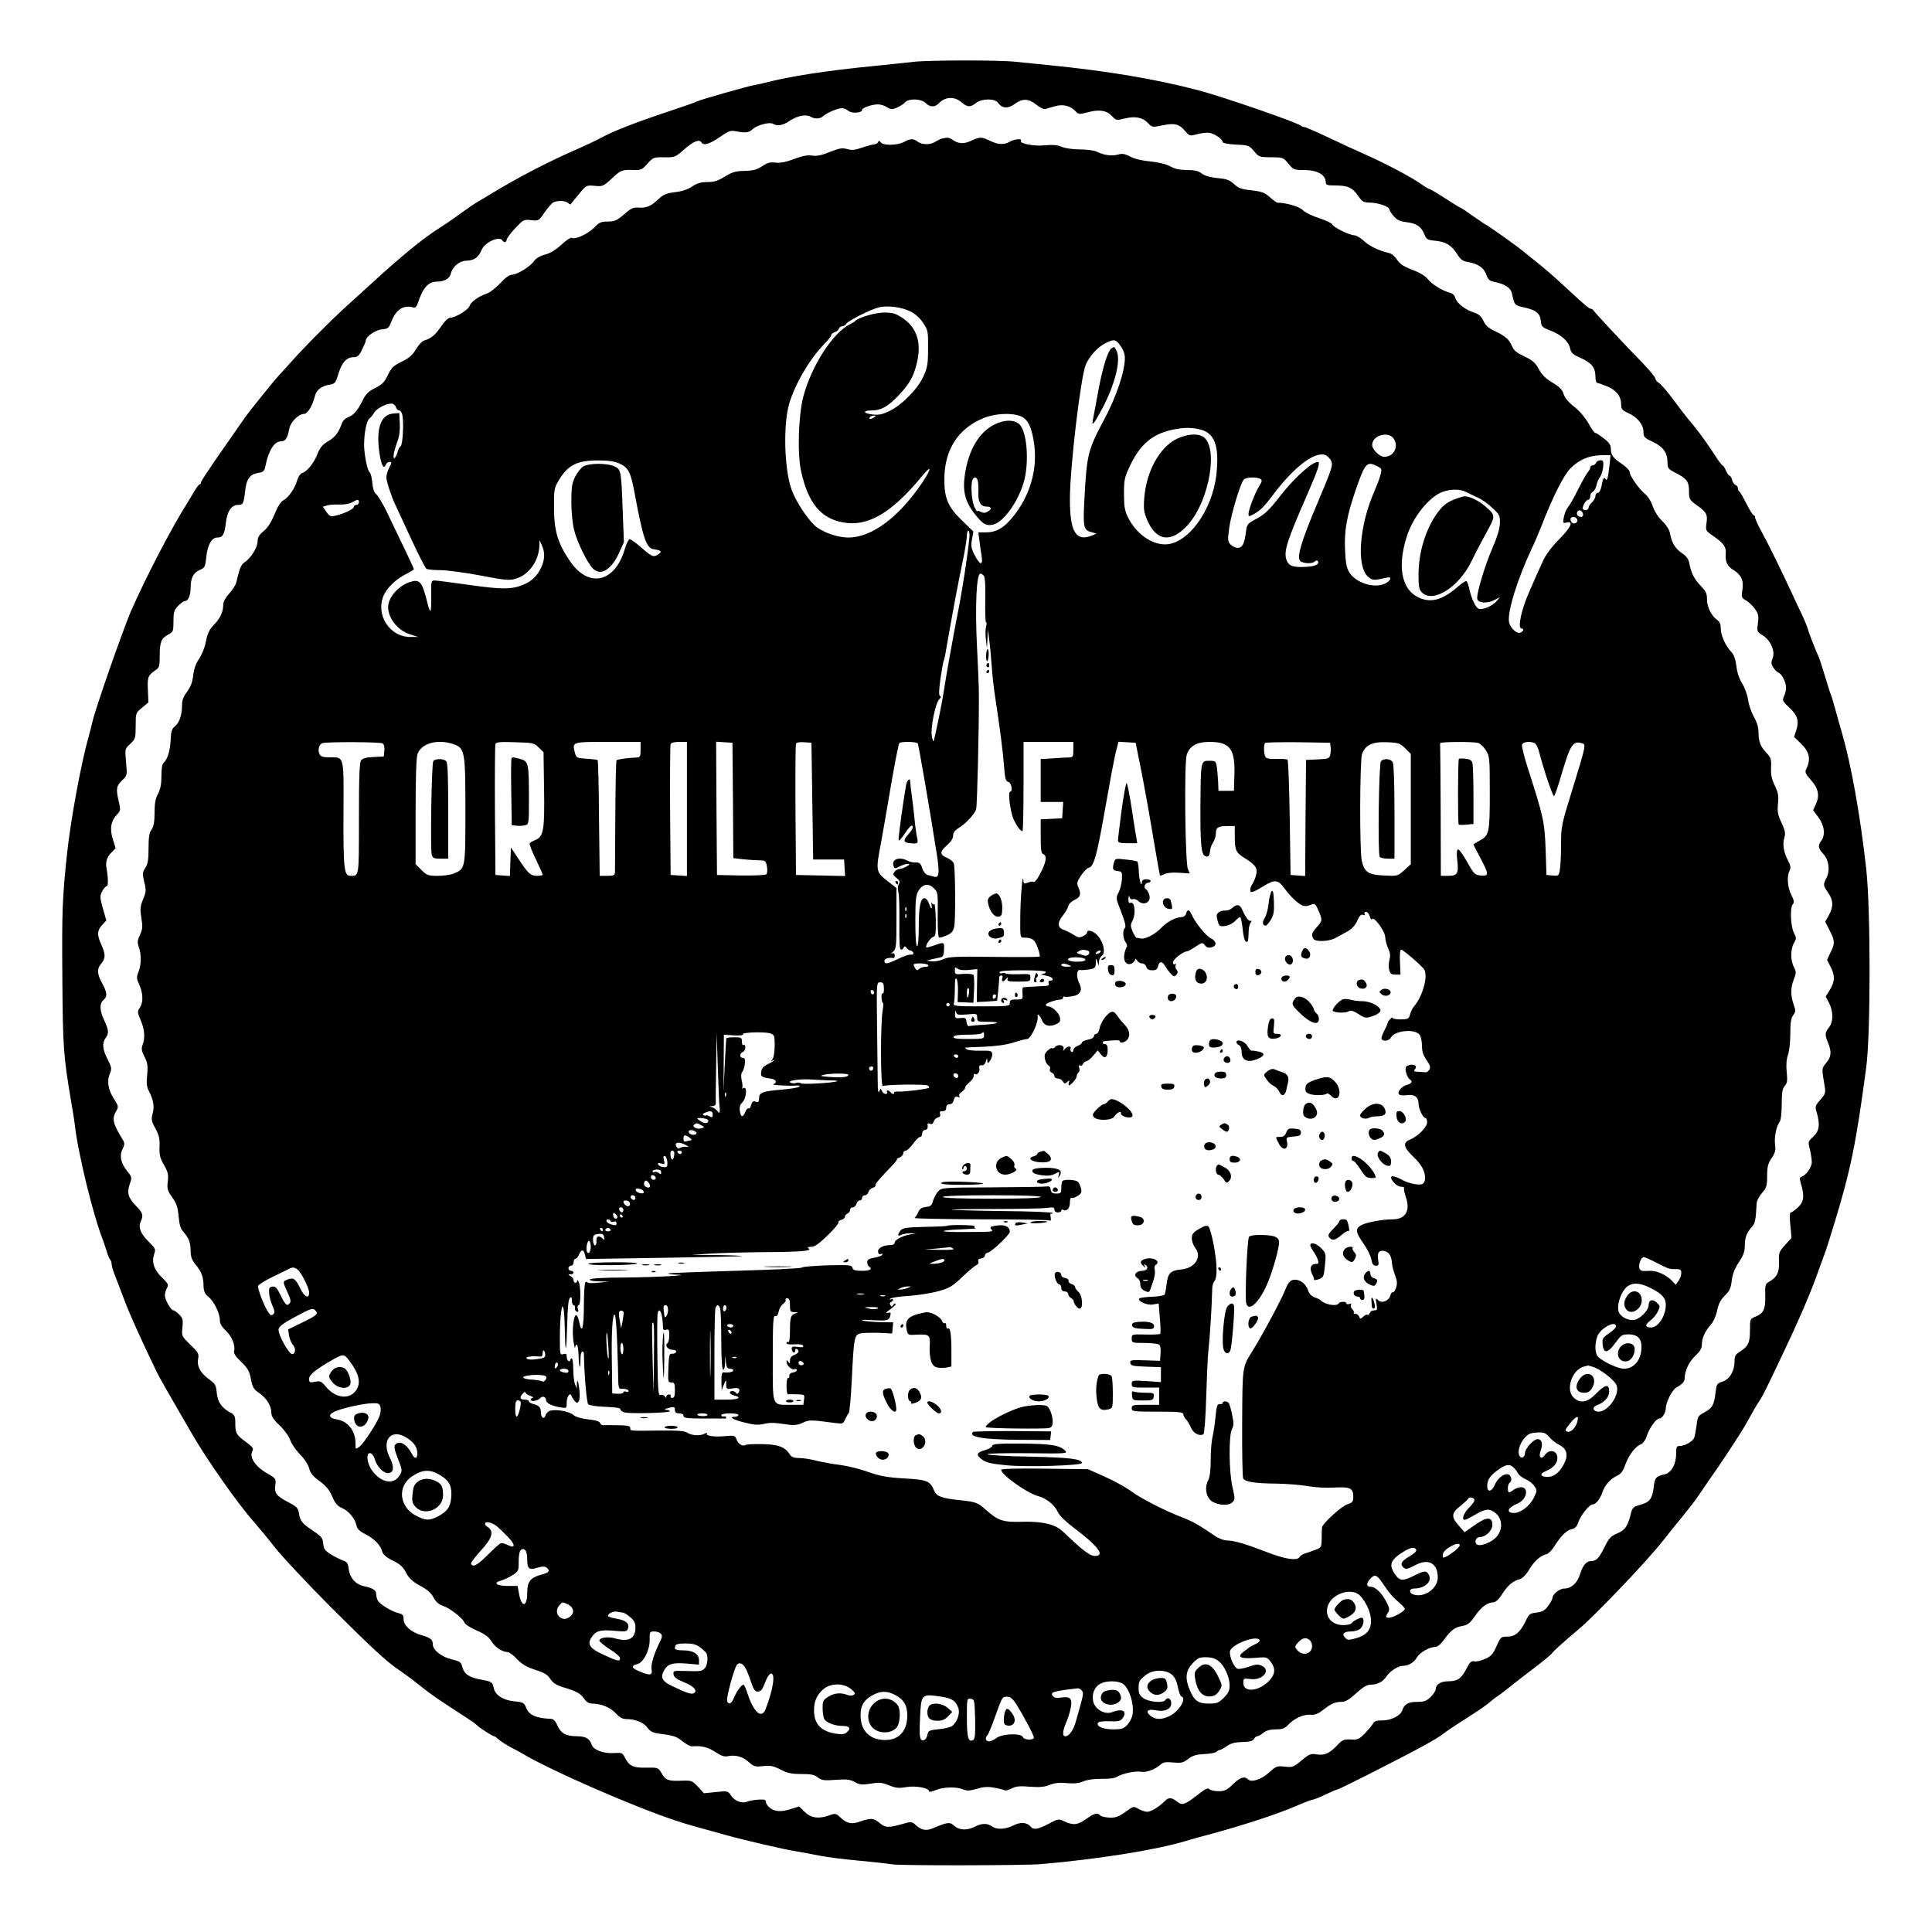 <?xml version="1.0" standalone="no"?>
<!DOCTYPE svg PUBLIC "-//W3C//DTD SVG 20010904//EN"
 "http://www.w3.org/TR/2001/REC-SVG-20010904/DTD/svg10.dtd">
<svg version="1.0" xmlns="http://www.w3.org/2000/svg"
 width="1125pt" height="1125pt" viewBox="0 0 1125 1125"
 preserveAspectRatio="xMidYMid meet">
<g transform="translate(0,1125) scale(0.1,-0.1)"
fill="#000000" stroke="none">
<path d="M5320 10890 c-36 -4 -138 -15 -228 -24 -270 -26 -499 -61 -637 -98
-22 -5 -51 -12 -65 -14 -39 -7 -311 -84 -329 -94 -9 -5 -92 -34 -186 -65 -185
-62 -307 -110 -376 -148 -24 -13 -98 -48 -164 -77 -149 -65 -328 -159 -468
-244 -37 -22 -82 -50 -100 -60 -18 -11 -63 -43 -102 -71 -38 -28 -86 -60 -105
-72 -87 -54 -216 -158 -385 -313 -40 -36 -113 -103 -165 -150 -94 -86 -237
-230 -326 -330 -27 -30 -53 -59 -59 -65 -35 -38 -179 -217 -202 -251 -15 -22
-51 -74 -80 -115 -127 -181 -173 -251 -173 -259 0 -6 -3 -10 -7 -10 -5 0 -20
-21 -36 -48 -15 -26 -32 -54 -37 -62 -89 -139 -242 -434 -328 -630 -47 -110
-206 -565 -223 -640 -4 -19 -15 -60 -23 -90 -42 -145 -106 -491 -126 -685 -27
-254 -30 -335 -27 -715 3 -415 6 -456 53 -735 9 -49 17 -103 19 -120 18 -166
108 -536 166 -680 4 -11 13 -38 20 -60 6 -22 15 -44 20 -49 5 -6 9 -17 9 -27
0 -9 8 -38 19 -65 10 -27 36 -94 57 -149 31 -82 90 -213 187 -415 10 -22 75
-135 127 -225 10 -16 42 -73 73 -126 86 -151 273 -418 369 -525 24 -28 80 -95
123 -150 43 -54 187 -207 319 -340 249 -248 329 -322 406 -373 25 -17 77 -55
115 -86 64 -52 118 -88 265 -183 30 -19 60 -40 65 -46 13 -15 93 -66 102 -66
4 0 16 -9 27 -19 12 -11 44 -31 71 -46 28 -14 57 -30 65 -35 161 -97 657 -314
900 -393 67 -22 114 -35 285 -82 111 -31 344 -85 410 -95 39 -7 102 -18 140
-26 39 -8 142 -21 230 -29 88 -8 173 -18 190 -21 38 -8 766 -7 865 1 333 29
670 82 845 135 33 10 89 26 125 35 195 52 408 121 513 167 48 21 93 38 99 38
6 0 40 13 75 30 34 16 66 30 71 30 4 0 84 39 177 86 305 155 391 202 437 237
26 20 93 64 184 122 34 22 73 49 86 61 13 11 34 28 48 37 14 9 48 35 75 57 28
22 91 72 142 110 51 39 96 76 100 83 9 13 64 63 158 142 95 80 399 399 485
509 25 32 77 97 116 144 39 48 83 105 97 127 15 22 41 60 58 85 63 88 187 276
211 320 53 95 71 126 88 150 9 14 38 70 64 125 26 55 60 127 76 160 68 141
149 327 184 425 21 58 44 121 51 140 8 19 31 94 53 165 98 319 130 476 189
920 26 193 26 922 0 1155 -35 314 -86 600 -142 795 -15 50 -33 115 -41 145 -8
30 -18 64 -23 75 -5 11 -20 61 -35 110 -15 50 -31 99 -36 110 -25 56 -60 147
-63 162 -2 10 -17 47 -34 83 -17 36 -45 94 -61 130 -53 115 -134 281 -174 353
-21 38 -38 76 -38 83 0 8 -4 14 -9 14 -4 0 -23 30 -42 68 -19 37 -37 69 -41
70 -5 2 -8 10 -8 18 0 8 -6 17 -14 20 -8 3 -17 16 -20 30 -4 13 -10 24 -15 24
-5 0 -14 14 -21 30 -7 17 -16 30 -20 30 -4 0 -31 37 -60 83 -46 70 -94 134
-148 197 -7 8 -42 54 -78 102 -35 48 -73 92 -84 98 -11 6 -20 17 -20 24 0 8
-33 48 -72 89 -93 94 -281 296 -289 309 -3 5 -10 10 -15 10 -9 -1 -39 24 -139
117 -86 80 -132 119 -200 173 -33 27 -65 52 -70 56 -30 25 -196 142 -200 142
-3 0 -36 23 -75 50 -39 28 -72 50 -75 50 -3 0 -43 25 -90 55 -46 30 -88 55
-93 55 -4 0 -26 13 -48 29 -50 36 -208 120 -321 170 -48 21 -146 66 -217 100
-70 33 -134 61 -140 61 -7 0 -16 3 -20 7 -18 19 -456 170 -601 208 -244 64
-521 111 -870 146 -60 6 -146 15 -190 19 -97 11 -505 10 -595 0z m278 -235
c36 -30 51 -31 85 -5 34 27 110 28 129 1 23 -33 59 -35 97 -6 46 33 80 32 126
-5 23 -18 45 -28 54 -25 9 4 35 11 57 17 46 13 89 1 119 -32 15 -16 20 -17 72
-3 66 17 108 10 139 -24 22 -24 25 -25 73 -13 62 15 107 6 137 -28 23 -24 25
-24 83 -12 70 15 98 8 132 -33 26 -30 27 -30 72 -18 25 7 58 10 73 7 32 -8 74
-38 74 -54 0 -5 34 -12 76 -14 73 -3 78 -5 106 -38 28 -34 31 -35 100 -36 69
0 71 -1 100 -37 29 -35 33 -37 90 -37 79 0 127 -27 128 -72 0 -15 9 -18 54
-18 74 0 101 -12 133 -59 25 -36 32 -40 71 -41 46 0 112 -23 112 -39 0 -5 11
-23 25 -39 19 -23 36 -31 77 -36 59 -8 83 -25 103 -72 11 -28 18 -32 63 -36
62 -6 94 -26 127 -78 20 -32 33 -41 64 -46 56 -9 93 -34 106 -74 10 -28 18
-36 49 -42 63 -13 94 -35 101 -70 13 -64 15 -66 66 -77 72 -16 97 -35 101 -79
3 -34 7 -38 56 -57 64 -24 107 -64 115 -105 5 -25 16 -34 60 -54 64 -28 87
-57 87 -108 0 -21 5 -38 11 -38 6 0 33 -10 60 -21 54 -24 79 -57 79 -107 0
-24 7 -32 41 -47 54 -25 89 -68 89 -110 0 -30 5 -35 55 -58 60 -29 85 -64 85
-121 0 -33 4 -38 48 -60 64 -33 77 -50 77 -107 0 -44 3 -50 40 -77 62 -44 69
-56 62 -107 -6 -43 -6 -45 36 -74 63 -43 79 -65 76 -103 -4 -49 8 -75 45 -97
46 -29 60 -60 52 -115 -7 -44 -6 -47 22 -63 16 -9 39 -32 52 -50 19 -28 22
-41 16 -82 -6 -48 -5 -50 27 -70 47 -29 75 -92 59 -134 -10 -25 -9 -35 4 -54
8 -13 22 -27 30 -30 20 -7 44 -56 44 -87 0 -14 -5 -37 -12 -51 -11 -24 -8 -29
30 -64 49 -46 59 -79 42 -132 l-13 -40 41 -40 c48 -46 58 -91 30 -146 -9 -19
-6 -28 24 -62 46 -50 55 -91 33 -141 l-17 -38 31 -42 c35 -48 41 -103 16 -136
-21 -27 -18 -44 11 -75 33 -35 42 -96 20 -140 -21 -42 -21 -43 9 -87 31 -45
32 -82 4 -132 l-21 -37 26 -51 c31 -62 32 -74 5 -128 l-20 -43 20 -40 c27 -52
26 -87 -4 -135 l-24 -39 20 -38 c25 -50 25 -109 -1 -142 -24 -30 -25 -43 -5
-90 21 -52 19 -81 -11 -116 -27 -33 -27 -30 -9 -137 6 -37 4 -45 -25 -78 -31
-35 -32 -39 -21 -75 20 -68 15 -107 -20 -139 -31 -29 -32 -31 -20 -75 6 -25
11 -59 11 -75 0 -29 -33 -75 -60 -84 -12 -4 -12 -11 -2 -45 20 -68 16 -102
-19 -134 -17 -16 -36 -29 -41 -29 -7 0 -8 -26 -3 -74 l7 -74 -38 -42 c-35 -39
-37 -45 -35 -100 2 -62 -12 -88 -63 -117 -16 -9 -19 -21 -17 -76 2 -79 -9
-104 -55 -123 -34 -14 -34 -14 -34 -82 0 -72 -11 -93 -62 -125 -23 -14 -28
-25 -28 -55 0 -56 -29 -104 -70 -117 -33 -11 -35 -15 -41 -67 -8 -70 -19 -88
-66 -113 -35 -19 -38 -24 -44 -75 -4 -30 -10 -63 -14 -73 -9 -21 -55 -47 -85
-47 -17 0 -20 -6 -20 -47 0 -60 -29 -110 -67 -118 -49 -11 -58 -20 -63 -71 -8
-70 -23 -91 -77 -106 -44 -12 -48 -16 -58 -58 -18 -69 -33 -90 -80 -110 -35
-15 -47 -28 -70 -75 -34 -68 -49 -85 -79 -85 -29 0 -49 -24 -66 -78 -16 -51
-51 -82 -91 -82 -28 0 -69 -33 -69 -55 0 -6 -11 -27 -25 -46 -20 -27 -34 -35
-68 -39 -38 -4 -44 -9 -62 -47 -32 -67 -62 -93 -107 -93 -38 0 -40 -2 -64 -56
-20 -46 -31 -58 -67 -74 -24 -11 -52 -17 -63 -14 -16 4 -25 -4 -44 -41 -30
-59 -53 -75 -107 -75 -43 0 -73 -19 -73 -46 0 -9 -13 -29 -29 -45 -25 -24 -38
-29 -80 -29 -51 0 -74 -13 -86 -50 -10 -30 -64 -58 -115 -58 -33 1 -47 -4 -55
-18 -5 -10 -27 -36 -47 -57 -33 -34 -41 -38 -82 -36 -38 2 -49 -2 -73 -27 -49
-53 -79 -67 -124 -60 -37 6 -45 3 -90 -35 -47 -39 -53 -41 -98 -36 -45 5 -50
3 -90 -33 -45 -42 -104 -61 -124 -41 -20 20 -46 12 -88 -29 -35 -34 -48 -40
-83 -40 -23 0 -47 5 -54 12 -9 9 -25 1 -69 -34 -76 -58 -89 -63 -120 -38 -32
25 -48 25 -71 2 -34 -34 -80 -62 -102 -62 -12 0 -35 8 -51 17 -28 17 -29 16
-76 -18 -38 -27 -57 -34 -91 -33 -24 1 -48 6 -54 12 -18 18 -34 15 -82 -19
-50 -36 -77 -39 -128 -15 -34 16 -36 16 -92 -14 -64 -33 -88 -37 -105 -16 -21
25 -59 28 -101 6 -46 -23 -97 -25 -124 -5 -26 19 -59 19 -98 -1 -45 -24 -93
-22 -121 4 -25 24 -40 22 -120 -12 -43 -19 -71 -14 -105 17 -21 20 -26 20 -70
8 -87 -25 -106 -25 -139 3 -36 30 -51 31 -112 10 -53 -18 -78 -14 -116 22 -27
25 -31 26 -64 14 -62 -23 -108 -17 -145 19 l-33 32 -52 -16 c-54 -18 -94 -14
-123 12 -10 9 -18 22 -18 30 0 7 -6 13 -12 14 -28 2 -73 -3 -97 -12 -32 -13
-74 4 -96 38 -16 24 -20 25 -86 18 l-70 -7 -35 38 c-34 36 -38 37 -95 35 -78
-3 -94 3 -117 44 -20 33 -21 33 -90 32 -76 -2 -100 10 -125 62 -12 24 -17 26
-64 23 -59 -4 -119 19 -128 49 -12 36 -35 49 -88 49 -62 0 -93 18 -113 66 -8
20 -22 34 -32 35 -87 3 -130 21 -147 62 -13 32 -18 35 -69 40 -67 7 -112 36
-121 77 -8 36 -10 38 -76 50 -68 13 -96 32 -107 73 -7 29 -14 33 -63 45 -60
15 -109 54 -109 88 0 27 -13 37 -67 53 -59 16 -103 56 -103 92 0 23 -5 30 -27
35 -41 9 -111 52 -123 74 -5 10 -10 28 -10 40 0 21 -20 33 -72 44 -47 10 -81
48 -87 97 -5 37 -10 45 -36 53 -16 6 -48 22 -70 36 -33 21 -41 32 -43 62 -3
32 -10 41 -56 72 -66 44 -78 58 -85 103 -5 32 -13 40 -61 65 -70 36 -83 53
-77 101 5 36 4 38 -51 70 -66 38 -101 92 -83 126 9 17 4 24 -38 55 -56 41 -61
51 -61 112 0 37 -4 45 -27 58 -51 26 -76 62 -81 116 -4 46 -9 53 -48 81 -49
36 -69 76 -60 119 5 27 0 36 -46 80 -50 49 -51 49 -46 100 5 45 2 55 -19 76
-13 13 -28 24 -34 24 -14 0 -49 62 -49 88 0 12 6 31 12 42 11 18 8 25 -29 61
-47 45 -61 90 -45 138 9 26 7 32 -28 66 -50 49 -67 87 -51 121 17 38 14 49
-28 93 -45 47 -53 75 -35 128 13 36 12 40 -15 73 -38 47 -47 91 -27 130 14 29
13 34 -5 63 -52 85 -58 114 -33 156 15 26 15 29 -15 76 -33 53 -40 104 -19
149 9 22 7 33 -15 77 -30 57 -34 96 -12 125 20 27 19 44 -10 107 -27 58 -26
95 1 118 20 17 17 42 -11 93 -30 54 -32 85 -5 116 25 29 25 53 0 109 -26 57
-25 82 4 114 l25 27 -20 70 c-18 65 -18 73 -4 100 9 17 21 30 27 30 9 0 8 52
-2 105 -7 32 3 66 27 89 l26 27 -16 52 c-19 61 -12 105 24 144 21 21 22 27 11
74 -18 75 -15 92 18 124 31 29 31 30 24 107 -7 78 -7 78 25 107 29 28 31 33
31 104 0 75 0 76 37 106 l37 31 -3 73 c-3 77 0 84 48 117 18 12 21 24 21 83 0
79 9 101 50 122 28 15 30 19 30 77 0 54 4 66 27 90 15 15 32 28 40 28 19 0 33
34 33 79 0 55 16 86 53 102 30 13 32 19 38 74 7 71 31 115 64 115 32 0 42 17
50 85 7 67 33 105 71 105 29 0 33 7 41 77 7 72 27 101 75 109 31 5 38 11 43
38 19 94 52 146 91 146 26 0 38 18 48 72 7 40 54 88 87 88 20 0 50 50 63 105
9 35 39 58 85 65 31 5 35 9 52 65 21 67 48 95 88 95 22 0 32 8 49 44 12 24 22
47 22 53 0 23 56 62 94 65 35 3 40 7 55 46 28 71 72 99 130 81 9 -2 18 7 24
26 28 87 60 124 109 125 44 0 75 17 82 44 11 44 49 76 92 78 45 1 70 19 89 64
18 43 103 82 120 54 9 -15 25 -12 25 4 0 7 22 37 49 66 48 51 51 53 94 48 43
-5 44 -4 77 44 19 27 42 54 51 59 25 13 73 11 87 -3 6 -6 13 -10 15 -7 2 2 23
28 47 58 44 53 44 53 92 49 47 -5 51 -3 101 43 52 49 59 52 133 49 36 -1 45 3
74 37 33 37 36 38 97 37 62 -1 65 0 119 48 53 46 86 59 99 38 12 -19 45 -10
105 31 53 37 64 41 97 34 57 -10 74 -8 97 14 25 23 98 42 117 30 24 -15 57
-10 95 16 44 30 95 41 122 26 27 -15 58 -14 74 2 20 19 86 47 110 47 12 0 29
-7 39 -16 18 -16 79 -12 79 6 0 12 53 31 88 32 17 1 42 -6 56 -16 23 -14 30
-15 58 -3 18 8 39 21 47 30 20 25 95 23 121 -3 25 -25 54 -26 77 -1 37 38 90
41 131 6z"/>
<path d="M5485 10443 c-11 -3 -29 -12 -40 -19 -26 -18 -76 -18 -101 1 -25 19
-42 19 -79 -1 -38 -21 -123 -23 -136 -3 -8 11 -12 11 -16 2 -2 -7 -12 -13 -21
-13 -9 -1 -41 -9 -71 -19 -41 -15 -61 -17 -88 -9 -29 8 -46 5 -101 -17 -49
-20 -77 -25 -103 -21 -26 4 -56 -1 -105 -20 -49 -18 -80 -24 -108 -21 -31 4
-47 0 -78 -21 -31 -20 -53 -26 -103 -27 -51 -1 -72 -7 -114 -33 -40 -25 -63
-32 -101 -32 -38 0 -61 -7 -90 -26 -25 -17 -60 -29 -100 -33 -48 -6 -67 -14
-93 -38 -45 -43 -72 -55 -116 -52 -32 3 -46 -3 -87 -39 -42 -36 -56 -42 -95
-42 -38 0 -50 -5 -79 -35 -36 -37 -111 -72 -130 -60 -6 4 -32 -13 -60 -39 -32
-30 -65 -50 -95 -58 -30 -8 -54 -22 -66 -39 -23 -33 -99 -79 -130 -79 -13 0
-39 -19 -67 -50 -26 -28 -60 -54 -81 -61 -45 -15 -89 -47 -97 -71 -6 -21 -82
-68 -111 -68 -13 0 -33 -19 -56 -53 -35 -50 -55 -67 -100 -81 -10 -3 -30 -26
-45 -50 -20 -34 -41 -52 -83 -72 -47 -23 -59 -34 -80 -77 -20 -42 -33 -56 -74
-76 -38 -19 -55 -36 -70 -66 -29 -61 -55 -93 -87 -104 -17 -6 -32 -21 -38 -38
-19 -53 -38 -78 -80 -103 -33 -19 -47 -37 -62 -75 -21 -53 -60 -101 -90 -110
-10 -4 -22 -23 -28 -43 -12 -45 -51 -101 -81 -116 -14 -7 -33 -37 -50 -80 -19
-46 -39 -78 -63 -98 -27 -22 -36 -37 -36 -61 0 -34 -39 -98 -76 -121 -21 -15
-29 -35 -48 -117 -3 -14 -21 -43 -41 -65 -22 -24 -35 -48 -35 -65 0 -42 -18
-81 -56 -119 -26 -27 -36 -50 -45 -95 -6 -34 -23 -76 -39 -100 -19 -27 -30
-58 -35 -97 -4 -40 -15 -67 -35 -95 -21 -27 -30 -50 -30 -78 0 -57 -15 -103
-41 -124 -18 -14 -23 -30 -25 -74 -2 -64 -19 -120 -40 -137 -10 -9 -14 -33
-14 -79 0 -47 -6 -77 -20 -104 -15 -27 -20 -56 -20 -110 0 -53 -5 -79 -17 -97
-14 -19 -18 -45 -18 -110 0 -67 -4 -92 -19 -114 -17 -26 -17 -34 -6 -82 12
-48 11 -58 -7 -101 -17 -42 -18 -56 -10 -108 9 -52 7 -66 -8 -99 -15 -32 -16
-43 -7 -70 16 -43 15 -106 -2 -146 -12 -30 -11 -38 5 -74 23 -51 24 -104 3
-134 -15 -22 -14 -27 5 -72 23 -53 27 -104 11 -145 -8 -21 -5 -35 11 -68 18
-34 21 -52 16 -105 -5 -48 -3 -72 10 -95 27 -54 33 -89 22 -130 -9 -36 -8 -45
16 -88 21 -39 26 -60 24 -107 -2 -48 3 -66 26 -106 23 -40 27 -55 22 -96 -5
-43 -2 -53 25 -91 25 -35 33 -57 38 -111 4 -48 12 -74 27 -90 32 -36 43 -63
43 -112 0 -32 7 -52 24 -73 38 -46 50 -75 51 -125 1 -38 7 -51 27 -68 33 -25
68 -97 68 -136 0 -21 10 -39 35 -62 35 -34 57 -87 48 -120 -3 -13 10 -32 41
-62 38 -36 48 -53 57 -100 9 -47 16 -60 46 -80 44 -30 73 -75 73 -115 0 -22
12 -41 49 -76 28 -27 54 -63 61 -85 7 -21 33 -58 56 -82 26 -26 48 -59 54 -82
8 -29 23 -47 60 -74 37 -27 57 -50 74 -89 17 -40 31 -57 55 -67 39 -16 77 -60
86 -100 5 -24 18 -36 55 -55 51 -26 87 -63 96 -101 4 -14 22 -31 47 -44 59
-29 72 -40 95 -84 16 -29 38 -48 79 -70 41 -22 64 -42 78 -69 14 -26 31 -40
55 -48 41 -14 116 -72 124 -97 3 -10 35 -30 71 -46 47 -20 70 -37 86 -62 21
-35 64 -64 95 -64 9 0 34 -18 54 -40 28 -30 54 -46 106 -63 54 -17 73 -29 89
-54 15 -23 34 -35 75 -48 77 -23 99 -35 122 -67 13 -19 28 -28 46 -28 52 0
106 -22 137 -56 22 -24 40 -34 61 -34 53 0 103 -20 124 -50 16 -22 31 -30 68
-35 87 -11 101 -16 138 -46 21 -16 45 -29 53 -28 55 5 92 -4 135 -32 36 -24
54 -30 76 -25 45 9 87 -4 121 -35 28 -26 36 -28 83 -23 42 5 59 1 101 -20 40
-21 64 -26 121 -26 56 0 77 -4 96 -20 22 -17 36 -19 104 -14 65 5 85 2 112
-13 29 -16 42 -17 92 -9 49 8 65 7 107 -10 40 -16 57 -18 101 -10 55 9 132 -5
132 -25 0 -5 17 -2 38 7 44 19 121 21 161 4 23 -9 39 -8 80 4 40 12 64 13 102
6 28 -5 55 -12 59 -15 5 -3 24 2 42 11 25 13 47 15 105 10 56 -4 83 -2 114 10
29 12 58 15 100 11 43 -4 72 -1 97 10 23 10 64 15 107 15 42 -1 77 3 90 12 30
19 106 35 141 29 31 -5 82 14 116 45 13 11 32 13 70 9 46 -4 58 -2 87 21 27
20 48 26 94 28 33 2 64 7 70 13 6 6 15 11 20 11 5 0 23 10 40 22 23 16 47 23
90 24 44 1 62 6 69 18 5 9 14 16 19 16 6 0 22 9 36 20 17 14 41 20 73 20 37 0
51 5 71 26 34 37 88 62 129 59 25 -2 45 5 70 25 50 39 75 50 110 50 25 0 45
12 87 50 39 36 63 50 83 50 41 0 73 17 94 49 21 31 68 61 96 61 32 0 64 20 81
49 17 29 73 61 107 61 13 0 33 17 53 45 38 53 61 70 109 78 28 6 42 18 70 58
34 51 73 79 108 79 11 0 31 19 50 49 33 51 63 76 103 86 14 4 36 26 54 56 30
50 63 79 100 89 11 3 30 21 42 40 41 65 74 99 103 105 22 5 32 15 41 42 13 39
64 103 83 103 19 0 44 32 57 71 15 42 44 76 84 95 23 11 36 27 49 65 21 57 59
107 91 119 13 5 27 25 35 51 15 45 54 99 72 99 17 0 37 33 38 59 0 36 38 109
63 123 32 16 47 34 47 54 0 42 26 96 62 129 27 26 38 44 38 65 0 38 18 78 51
115 16 18 31 51 38 84 8 40 21 63 45 87 27 26 35 43 40 88 5 39 18 71 42 107
26 39 34 61 34 96 0 47 11 75 42 110 18 19 22 40 27 135 0 15 15 43 31 61 27
31 30 42 30 99 0 54 5 72 26 104 21 31 25 46 20 80 -5 43 8 109 28 133 6 8 11
51 11 101 0 70 4 92 18 107 14 16 16 31 11 80 -4 40 -2 73 7 99 8 21 14 77 14
124 0 63 4 91 17 109 15 21 15 27 2 63 -18 53 -18 98 2 147 14 36 14 42 0 70
-21 39 -20 105 0 140 15 25 15 30 0 59 -19 37 -24 146 -7 166 10 11 8 23 -8
55 -23 44 -27 110 -10 142 8 16 6 29 -9 57 -26 50 -33 94 -22 133 8 27 5 42
-16 88 -22 46 -25 64 -21 110 5 45 2 64 -18 106 -19 39 -24 66 -22 106 2 48
-1 58 -26 84 -36 38 -47 66 -47 119 0 29 -9 60 -27 92 -15 26 -30 71 -34 99
-4 29 -19 71 -34 95 -18 28 -30 65 -34 102 -5 39 -14 65 -29 81 -35 37 -62 97
-62 137 0 25 -6 40 -21 50 -34 25 -59 75 -59 119 0 35 -6 48 -36 79 -38 39
-57 76 -67 132 -5 25 -17 42 -43 59 -39 27 -59 59 -69 113 -4 23 -21 50 -46
74 -23 22 -45 57 -55 86 -8 26 -27 57 -42 69 -35 27 -92 108 -92 129 0 10 -19
30 -42 46 -56 38 -67 53 -68 89 0 24 -9 38 -42 63 -23 18 -45 32 -50 32 -4 0
-22 25 -39 56 -19 33 -53 73 -83 96 -33 26 -55 52 -61 74 -8 25 -24 42 -65 66
-40 24 -62 46 -79 78 -20 37 -35 51 -83 74 -45 21 -63 35 -73 59 -17 41 -38
59 -100 89 -37 17 -55 33 -67 60 -13 27 -27 39 -55 48 -52 17 -102 56 -109 86
-4 15 -16 26 -33 30 -41 10 -107 51 -128 80 -12 16 -46 37 -89 53 -52 20 -74
35 -89 59 -11 17 -31 35 -45 38 -62 15 -115 40 -148 71 -19 18 -45 33 -56 33
-28 0 -123 47 -129 64 -3 7 -37 23 -76 36 -39 12 -82 33 -95 47 -20 20 -98 43
-148 43 -4 0 -24 14 -44 32 -30 27 -48 33 -107 40 -58 6 -75 12 -101 36 -26
24 -42 30 -95 35 -42 4 -73 12 -92 26 -21 16 -43 21 -86 21 -41 0 -71 6 -98
21 -25 14 -68 24 -116 29 -47 4 -91 14 -117 28 -32 17 -47 19 -72 12 -36 -10
-81 -4 -122 16 -15 8 -58 14 -98 14 -40 0 -86 6 -107 15 -26 11 -53 13 -97 9
-64 -7 -151 10 -141 26 9 15 -37 11 -65 -5 -34 -19 -67 -18 -115 5 -50 24 -57
24 -109 1 -44 -21 -75 -19 -111 6 -20 13 -26 14 -60 6z m-185 -1006 c29 -14
56 -38 75 -67 29 -43 30 -49 29 -150 0 -92 -4 -112 -28 -164 -34 -73 -123
-163 -196 -199 -44 -21 -64 -25 -102 -20 -54 6 -55 23 -2 23 54 0 94 22 155
86 63 67 86 106 105 179 33 123 6 215 -80 273 -41 27 -57 32 -108 32 -52 0
-149 -29 -168 -49 -3 -4 -17 -12 -31 -19 -101 -52 -223 -241 -271 -420 -29
-111 -36 -333 -13 -437 41 -184 113 -273 244 -297 145 -27 285 56 462 272 54
66 55 44 2 -36 -136 -204 -295 -323 -431 -324 -69 0 -157 32 -200 72 -46 44
-108 140 -132 205 -43 116 -51 380 -14 504 34 115 122 264 207 349 20 21 37
43 37 49 0 5 9 12 19 16 11 3 22 12 25 20 3 8 12 15 20 15 8 0 19 6 23 14 10
18 148 87 193 97 52 11 129 1 180 -24z m1224 -200 c17 -23 26 -47 26 -72 0
-78 -49 -224 -119 -355 -97 -182 -103 -205 -117 -477 -8 -149 -4 -170 39 -181
l32 -9 -28 -12 c-92 -36 -127 22 -127 212 0 185 63 716 93 785 21 48 69 101
111 122 54 27 61 26 90 -13z m-4219 -357 c3 -11 12 -20 20 -20 7 0 15 -12 18
-27 9 -47 2 -174 -10 -181 -6 -4 -15 -20 -18 -35 -4 -15 -12 -30 -17 -34 -13
-8 -6 37 16 96 11 28 16 66 14 105 l-3 61 -35 -3 c-73 -6 -101 -87 -81 -226
10 -72 25 -102 37 -73 3 9 12 17 20 17 17 0 17 -1 -1 -36 -8 -16 -15 -40 -15
-54 0 -23 27 -105 50 -155 5 -11 46 -99 90 -194 44 -96 86 -178 93 -183 6 -4
43 -8 81 -8 38 0 143 -14 233 -31 146 -28 169 -30 206 -19 78 23 135 104 138
195 l1 30 13 -30 c19 -41 18 -83 -4 -130 -22 -48 -54 -79 -102 -99 -68 -29
-127 -29 -316 -2 -100 14 -191 26 -203 26 -19 0 -20 -5 -19 -85 1 -47 -1 -88
-4 -91 -3 -4 -11 14 -16 37 -34 136 -45 149 -107 129 -65 -22 -124 -90 -124
-145 0 -66 58 -138 129 -159 l46 -15 -43 0 c-122 -2 -207 128 -158 242 19 44
71 94 128 123 26 13 48 27 48 30 0 5 -73 158 -162 342 -23 46 -49 88 -58 95
-11 8 -19 31 -22 66 -3 29 -9 56 -15 60 -14 9 -33 106 -33 164 1 72 15 139 32
151 8 6 20 20 26 32 13 24 67 53 99 54 13 0 24 -8 28 -20z m3639 -54 c42 -17
65 -66 78 -163 20 -149 -25 -302 -125 -424 -52 -64 -96 -89 -157 -89 l-43 0 6
-47 c3 -27 9 -68 13 -92 9 -57 -10 -53 -42 9 -19 38 -21 52 -14 90 l8 45 -67
65 c-80 77 -103 129 -102 240 0 170 80 295 227 355 68 28 165 33 218 11z
m-854 -6 c-20 -13 -33 -13 -25 0 3 6 14 10 23 10 15 0 15 -2 2 -10z m1895 -70
c88 -20 116 -94 98 -263 -24 -212 -168 -408 -300 -407 -81 1 -168 64 -214 156
-20 41 -24 64 -24 139 0 83 3 96 37 167 57 119 127 179 238 204 68 15 113 16
165 4z m1131 -55 c30 -47 0 -105 -56 -105 -27 0 -70 43 -70 69 0 56 95 83 126
36z m-369 -121 c18 -29 16 -37 -82 -269 -86 -203 -114 -297 -95 -320 14 -17
71 -20 87 -4 7 7 13 7 17 1 11 -18 -18 -31 -74 -33 -72 -4 -96 6 -109 41 -17
49 3 111 123 385 60 137 76 185 60 185 -35 0 -135 -90 -221 -200 -62 -80 -89
-105 -135 -130 -55 -29 -57 -32 -63 -78 -9 -70 -21 -92 -48 -92 -13 0 -32 9
-42 20 -16 18 -17 27 -7 98 11 79 64 255 84 279 12 15 76 17 97 4 12 -7 10
-15 -7 -42 -25 -41 -62 -137 -62 -162 0 -16 2 -16 28 -2 41 22 63 44 116 115
119 158 235 248 299 232 10 -3 25 -15 34 -28z m1627 -16 c-10 -88 -15 -112
-24 -99 -10 17 -16 6 -25 -42 -4 -21 -13 -37 -21 -37 -8 0 -14 -8 -14 -18 0
-11 -9 -27 -20 -37 -11 -10 -20 -24 -20 -32 0 -13 -22 -18 -32 -8 -9 9 16 55
30 55 6 0 12 9 12 20 0 11 6 23 14 26 8 3 18 20 22 37 3 18 13 39 20 48 8 9
16 35 19 58 3 35 1 41 -16 41 -11 0 -22 -7 -25 -15 -4 -8 -12 -15 -20 -15 -8
0 -14 -5 -14 -12 0 -6 -6 -19 -14 -27 -8 -9 -33 -54 -57 -101 -23 -47 -50 -94
-60 -105 -9 -11 -19 -36 -23 -57 -6 -33 -5 -36 14 -31 45 12 30 -25 -40 -96
-46 -47 -80 -92 -96 -129 -14 -31 -34 -75 -44 -97 -9 -22 -25 -57 -34 -78 -48
-107 -71 -217 -46 -217 16 0 11 -17 -7 -24 -21 -8 -59 27 -66 61 -11 58 48
249 132 428 16 33 41 92 56 130 66 170 129 296 169 337 49 50 108 76 178 77
l56 1 -4 -42z m-5767 -7 c52 -24 66 -52 87 -166 50 -269 69 -326 112 -333 45
-7 50 -13 30 -28 -30 -21 -38 -18 -100 36 -31 28 -63 50 -69 50 -7 0 -20 -26
-29 -58 -58 -196 -212 -229 -320 -68 -70 103 -91 172 -92 306 -1 107 1 118 26
160 54 92 106 119 233 119 58 0 92 -5 122 -18z m4413 -16 c27 -14 28 -17 18
-52 -5 -20 -21 -61 -34 -91 -89 -201 -107 -440 -38 -500 27 -23 32 -23 112 -5
30 7 20 -20 -14 -36 -65 -29 -172 6 -209 69 -15 26 -20 58 -23 132 -5 111 11
197 65 353 52 150 63 161 123 130z m517 -150 c15 -8 46 -22 67 -32 22 -9 60
-36 85 -60 43 -39 46 -45 45 -90 -1 -32 -15 -78 -41 -138 -44 -99 -97 -274
-91 -302 4 -25 58 -29 100 -7 l33 17 -20 -23 c-25 -29 -81 -53 -104 -45 -19 6
-45 63 -57 123 -4 18 -10 35 -15 38 -4 2 -25 -10 -46 -29 -79 -70 -142 -94
-203 -77 -122 33 -160 171 -99 364 35 114 131 234 210 262 47 17 102 17 136
-1z m-6447 -60 c0 -8 -7 -15 -15 -15 -8 0 -15 -6 -15 -12 0 -13 -60 -41 -112
-52 -22 -5 -31 -1 -47 23 l-21 30 22 7 c13 5 46 7 73 6 30 -1 60 4 75 13 32
18 40 19 40 0z m7128 -68 c2 -10 -3 -17 -12 -17 -18 0 -29 16 -21 31 9 14 29
6 33 -14z m-34 -32 c7 -20 -23 -33 -34 -14 -5 7 -6 17 -4 21 9 13 32 9 38 -7z
m-3539 -102 c-9 -101 -43 -321 -71 -458 -23 -118 -65 -350 -80 -450 -9 -62
-54 -278 -58 -282 -2 -2 -7 12 -10 32 -9 45 21 190 43 213 10 9 12 17 5 19 -8
3 -7 31 2 99 8 52 16 99 18 103 3 4 10 34 15 67 39 222 66 370 101 537 11 55
20 112 20 128 0 16 4 29 9 29 5 0 7 -17 6 -37z m84 -226 c7 -9 10 -60 8 -144
-1 -72 1 -129 5 -127 4 2 4 -8 0 -23 -4 -16 -5 -50 -1 -78 l6 -50 3 55 3 55 7
-60 c5 -33 11 -103 15 -155 3 -52 13 -137 21 -187 28 -185 43 -301 50 -390 6
-77 10 -92 25 -96 19 -5 28 -57 11 -57 -14 0 0 -112 19 -158 18 -41 41 -72 53
-72 3 0 6 117 6 260 l0 260 145 0 145 0 0 -45 c0 -44 -1 -45 -32 -46 -18 0
-44 -2 -58 -3 -14 -1 -42 -3 -62 -4 l-38 -2 0 -125 0 -125 66 0 65 0 -3 -47
-3 -48 -62 -3 -63 -3 0 -98 c0 -79 3 -100 15 -105 20 -7 19 -35 -5 -87 -23
-50 -45 -81 -52 -74 -3 3 -17 1 -32 -4 -23 -9 -26 -8 -27 12 -4 56 -17 -101
-18 -210 -1 -121 -1 -123 22 -123 48 0 63 -11 79 -58 10 -25 15 -49 12 -52 -3
-3 -123 -4 -266 -2 -224 3 -264 1 -294 -13 -19 -9 -49 -15 -67 -13 l-32 4 30
8 c17 4 39 9 50 11 16 3 21 13 22 45 2 45 1 46 -57 25 -24 -8 -45 -14 -46 -12
-9 8 23 56 39 61 15 4 17 16 16 100 -1 53 -5 94 -9 91 -5 -3 -11 1 -14 7 -4 7
-4 3 -2 -9 6 -33 -3 -28 -15 7 -6 17 -17 30 -25 30 -24 0 -34 -47 -34 -166 0
-69 -4 -114 -10 -114 -6 0 -10 55 -10 146 0 121 3 151 17 175 24 41 58 48 88
19 27 -26 27 -21 25 -177 0 -75 3 -113 10 -113 6 0 26 6 44 14 26 11 36 23 42
48 9 37 7 341 -2 370 -3 10 -21 25 -40 33 -43 18 -43 35 1 74 22 19 35 39 35
55 0 17 10 31 33 45 40 24 92 80 101 108 6 18 17 471 16 663 0 47 -5 175 -11
285 -12 240 -3 425 20 425 5 0 14 -6 20 -13z m-3501 -976 c8 -5 12 -22 10 -42
l-3 -34 -60 -3 c-42 -2 -64 -8 -72 -19 -10 -13 -13 -97 -13 -339 0 -347 2
-334 -51 -334 -35 0 -40 42 -39 359 2 347 6 331 -82 331 -36 0 -50 4 -57 18
-13 24 -3 60 18 65 30 8 336 7 349 -2z m412 -4 c67 -23 70 -41 70 -387 0 -339
0 -338 -66 -366 -18 -8 -61 -14 -95 -14 -56 0 -64 3 -95 34 l-34 34 0 305 c0
200 4 315 11 336 22 63 117 89 209 58z m497 -20 l28 -27 3 -210 c4 -241 -3
-281 -48 -300 -17 -7 -33 -16 -36 -21 -2 -5 13 -46 36 -92 22 -46 40 -87 40
-90 0 -4 -15 -7 -33 -7 -38 0 -52 13 -112 105 l-40 60 -3 -83 -3 -83 -42 3
-42 3 -3 375 c-1 206 0 381 3 388 4 11 30 13 115 10 104 -3 111 -4 137 -31z
m593 -12 c0 -40 -3 -45 -22 -46 -42 -1 -113 -10 -118 -16 -3 -2 -6 -145 -7
-316 -1 -172 -2 -322 -2 -334 -1 -20 -6 -23 -45 -23 l-44 0 -4 334 c-1 184 -5
337 -8 340 -3 2 -32 6 -65 8 -57 4 -59 4 -68 37 -15 61 -17 61 193 61 l190 0
0 -45z m270 -346 l0 -390 -47 3 -48 3 -3 375 c-1 206 0 381 3 387 2 8 23 13
50 13 l45 0 0 -391z m268 50 l2 -336 62 -7 c33 -3 76 -6 94 -6 30 0 34 -3 40
-36 3 -19 2 -40 -3 -45 -5 -5 -70 -8 -149 -7 l-139 3 -3 388 -2 388 47 -3 48
-3 3 -336z m462 -4 l5 -340 90 0 90 0 3 -48 3 -48 -143 3 -143 3 -3 375 c-1
206 0 381 3 388 3 9 19 12 47 10 l43 -3 5 -340z m614 336 c5 -8 67 -366 111
-645 17 -110 14 -140 -16 -131 -10 3 -28 7 -38 10 -11 3 -25 21 -31 40 -9 28
-16 33 -38 33 -16 -1 -37 4 -49 11 -49 25 -95 6 -79 -34 5 -14 9 -14 35 0 40
20 77 20 41 0 -14 -8 -32 -14 -41 -15 -9 0 -23 -7 -30 -16 -11 -14 -10 -19 11
-36 19 -15 22 -23 14 -36 -7 -10 -7 -29 -3 -46 5 -17 7 -99 6 -183 -1 -111 1
-153 10 -153 6 0 14 6 16 13 4 9 8 8 16 -3 6 -8 16 -15 22 -15 7 0 14 -6 17
-13 2 -7 -2 -12 -9 -11 -16 2 -37 -4 -95 -32 -50 -23 -64 -24 -64 -4 0 13 25
21 53 16 4 0 7 6 7 14 0 16 -10 19 -26 8 -5 -5 1 1 13 12 22 20 23 26 23 197
l0 177 -55 43 c-65 51 -66 58 -35 220 10 57 31 173 45 258 29 174 55 311 62
323 6 10 101 9 107 -2z m1302 -161 c18 -91 49 -264 69 -385 20 -121 38 -221
40 -223 2 -2 13 2 26 8 13 7 47 11 84 8 l63 -4 -11 26 c-16 37 -22 613 -7 663
15 52 58 77 133 77 118 0 149 -40 145 -188 l-3 -97 -45 0 -45 0 -2 55 c-2 30
-5 70 -8 88 -5 30 -9 32 -44 32 -49 0 -49 2 -51 -261 -1 -227 5 -285 28 -294
19 -7 24 -2 28 30 1 14 9 37 18 50 9 13 16 37 16 54 0 33 14 41 71 41 l39 0 0
-57 c0 -83 6 -97 55 -128 66 -41 78 -58 70 -97 -4 -18 -14 -42 -21 -53 -8 -11
-14 -27 -14 -37 0 -21 15 -16 81 24 65 39 81 37 123 -21 20 -27 52 -61 72 -76
33 -25 46 -27 86 -10 12 5 20 -2 31 -27 29 -64 28 -69 -3 -104 -32 -36 -34
-43 -24 -68 8 -22 89 -20 130 2 17 9 49 27 70 38 26 15 45 35 57 62 13 30 22
39 34 35 11 -4 14 -2 9 5 -4 7 -1 12 8 12 9 0 19 -12 22 -26 4 -14 9 -21 13
-16 11 18 76 -70 77 -105 1 -19 9 -48 18 -67 11 -24 13 -41 7 -64 -5 -17 -6
-44 -2 -59 6 -23 13 -28 37 -28 l29 0 -3 73 c-2 44 0 72 7 72 12 0 123 -96
135 -117 22 -40 -11 -157 -61 -214 -8 -9 -18 -30 -22 -45 -7 -27 -12 -29 -54
-30 -26 0 -47 3 -47 8 0 5 -7 3 -15 -6 -8 -8 -15 -18 -15 -23 0 -5 -9 -25 -20
-46 -11 -21 -18 -42 -15 -47 10 -17 44 -11 55 9 22 41 140 52 167 15 7 -10 13
-38 13 -63 0 -33 7 -56 27 -84 21 -30 24 -42 16 -55 -5 -9 -15 -17 -22 -16 -6
1 -25 2 -42 3 -25 1 -29 4 -20 14 6 8 8 17 4 20 -12 13 -51 7 -57 -8 -6 -17 8
-60 23 -70 18 -11 12 -24 -13 -31 -31 -7 -60 -39 -51 -55 5 -7 22 -9 47 -6 45
6 68 -11 68 -49 0 -29 26 -84 40 -84 6 0 10 -11 10 -25 0 -28 -53 -82 -102
-102 -41 -18 -35 -44 22 -99 50 -47 71 -89 68 -131 -1 -12 -9 -25 -16 -28 -22
-8 -83 5 -120 26 -32 18 -62 25 -62 14 0 -20 36 -55 57 -55 13 0 22 -4 19 -8
-3 -5 2 -28 10 -52 28 -80 -2 -130 -76 -130 -64 0 -160 -19 -187 -36 -32 -20
-29 -40 16 -104 22 -31 42 -72 46 -93 5 -28 12 -37 27 -37 16 0 18 5 13 33 -7
43 5 60 38 52 27 -7 40 -30 43 -75 1 -14 9 -44 18 -67 12 -32 13 -48 5 -72 -6
-17 -15 -29 -19 -26 -4 3 -10 -5 -14 -18 -8 -32 -50 -49 -71 -28 -15 15 -16
13 -10 -21 6 -34 5 -38 -13 -38 -11 0 -23 -7 -26 -16 -4 -9 -9 -14 -13 -10 -3
3 -15 -1 -24 -10 -17 -16 -19 -16 -25 0 -3 9 -13 16 -22 16 -8 0 -13 3 -9 6 3
4 -1 13 -9 21 -8 8 -11 20 -7 26 4 6 0 8 -10 4 -10 -3 -17 -2 -17 3 0 13 -37
13 -45 0 -12 -19 -84 -6 -105 19 -3 4 -18 11 -34 16 -19 7 -32 21 -40 43 -13
41 -54 67 -88 59 -18 -5 -30 -21 -47 -64 -22 -55 -133 -262 -187 -348 -61 -98
-59 -85 -61 -421 -1 -171 2 -316 6 -323 12 -20 71 -29 195 -30 63 -1 146 -8
183 -15 40 -7 104 -11 151 -8 94 5 112 -3 112 -53 0 -29 -4 -35 -36 -45 -34
-12 -142 -110 -146 -134 -1 -6 -2 -35 -2 -64 -1 -53 -1 -54 -41 -68 -22 -9
-49 -18 -60 -21 -11 -4 -24 -12 -28 -20 -14 -23 -85 -12 -192 30 -122 47 -190
67 -231 67 -17 0 -49 12 -70 27 -96 65 -123 81 -189 107 -105 40 -248 114
-303 156 -28 20 -94 57 -148 81 l-99 44 -252 3 c-170 2 -253 0 -253 -7 0 -28
150 -135 213 -152 51 -14 97 -51 117 -94 9 -20 47 -57 95 -93 140 -105 182
-162 121 -162 -30 0 -67 28 -188 143 -43 41 -116 58 -227 56 -121 -4 -148 5
-222 71 -46 41 -57 45 -154 55 -102 11 -131 22 -145 54 -23 57 -41 65 -173 72
-100 6 -139 13 -212 38 -49 18 -124 36 -165 41 -41 5 -102 16 -135 24 -32 9
-78 16 -101 16 -33 0 -45 5 -58 25 -26 40 -67 55 -159 56 -46 1 -89 -1 -95 -5
-17 -10 -43 5 -53 32 -9 23 -13 24 -62 20 -63 -7 -119 1 -111 14 4 7 0 7 -12
0 -27 -14 -75 -12 -101 5 -17 11 -55 14 -165 13 -176 -2 -168 -3 -168 15 0 12
-15 15 -72 16 -40 1 -79 1 -86 0 -7 -1 -15 5 -18 13 -4 10 -27 17 -70 21 -39
5 -72 14 -85 26 -24 20 -96 34 -133 25 -13 -3 -26 -15 -29 -27 -7 -26 -27 -16
-27 14 0 31 -11 43 -42 51 -16 3 -28 11 -28 16 0 6 -11 10 -25 10 -28 0 -32
14 -10 36 8 9 15 11 15 6 0 -6 12 -15 28 -20 15 -6 21 -11 15 -11 -7 -1 -13
-5 -13 -11 0 -14 43 -7 56 9 12 15 34 7 34 -13 0 -16 34 -33 83 -41 37 -6 37
-6 37 29 0 33 20 61 27 39 2 -6 10 -19 18 -29 22 -29 36 0 29 61 -6 55 -14 72
-15 34 l0 -24 -11 25 c-5 14 -10 53 -10 88 0 34 -4 62 -9 62 -5 0 -9 -5 -9
-11 0 -5 -4 -7 -10 -4 -5 3 -10 15 -10 26 0 16 -5 19 -20 14 -19 -6 -20 -2
-20 93 0 55 3 121 7 148 6 42 8 45 14 24 4 -14 7 -72 8 -129 1 -57 3 -102 6
-99 3 2 6 66 8 141 2 89 7 141 15 149 9 9 12 6 12 -15 0 -15 5 -27 10 -27 6 0
10 -7 8 -16 -2 -10 3 -19 11 -22 9 -3 11 1 6 17 -4 12 -2 21 4 21 13 0 14 106
1 135 -5 11 -9 14 -9 8 -1 -18 -21 -16 -21 2 0 7 -8 19 -17 24 -17 10 -17 10
0 11 9 0 17 5 17 10 0 6 -7 10 -15 10 -8 0 -15 7 -15 15 0 8 7 15 15 15 8 0
15 9 15 20 0 11 5 20 10 20 6 0 16 11 22 25 14 32 26 32 34 -1 l6 -25 452 7
c248 4 453 8 455 10 2 2 -63 5 -145 6 l-149 1 105 7 c58 4 200 8 316 9 218 1
287 7 262 22 -9 6 -4 9 15 9 21 0 45 17 97 67 38 37 66 71 63 76 -3 4 4 11 16
14 12 3 21 11 21 18 0 7 7 15 15 19 8 3 15 12 15 21 0 8 7 15 16 15 9 0 18 9
21 20 3 11 12 20 19 20 8 0 14 7 14 15 0 8 7 15 16 15 9 0 18 9 21 19 3 11 14
21 24 24 11 3 18 9 17 14 -3 9 21 37 95 114 21 21 34 39 30 40 -4 0 2 4 15 9
12 5 22 16 22 25 0 8 6 15 14 15 8 0 27 18 43 40 15 22 34 40 41 40 6 0 12 9
12 20 0 11 7 20 15 20 14 0 20 12 16 34 -1 5 6 6 15 2 10 -4 17 0 21 13 3 11
13 21 24 24 13 3 17 11 13 21 -4 12 0 16 15 16 14 0 21 6 21 20 0 13 7 20 19
20 12 0 21 9 25 25 4 17 11 23 23 18 11 -4 14 -3 9 5 -4 6 2 17 14 24 11 7 20
18 20 25 0 6 11 20 25 31 14 11 25 28 25 38 0 9 3 14 7 11 11 -12 31 13 26 32
-3 14 0 19 13 18 11 -1 20 7 25 23 6 21 7 21 8 5 2 -20 2 -20 17 0 8 11 13 29
12 39 -3 17 -11 19 -68 18 -36 -1 -72 2 -80 8 -8 5 -13 10 -10 10 3 1 52 3
110 5 68 3 128 11 170 24 36 12 72 21 81 21 22 0 68 100 61 133 -5 20 15 3 25
-22 12 -34 45 -43 84 -24 21 10 25 17 21 38 -5 27 -45 65 -68 65 -8 0 -14 4
-14 10 0 9 61 30 88 30 6 0 12 5 12 11 0 5 3 8 8 6 4 -3 24 -2 46 2 47 7 62
35 40 77 -18 34 -15 80 5 76 8 -2 32 0 53 3 34 6 38 10 39 38 1 31 1 31 9 7
l8 -25 1 24 c1 13 8 29 17 36 23 16 11 75 -22 115 -25 29 -64 41 -64 20 0 -6
-11 -15 -25 -22 -20 -9 -29 -7 -52 8 -15 10 -41 23 -57 29 -39 13 -41 41 -7
84 16 20 30 45 32 56 2 11 19 27 36 35 35 16 40 34 22 74 -10 22 -8 31 15 67
16 23 36 44 46 46 30 8 47 69 96 348 25 143 52 288 61 323 l16 63 50 -3 50 -3
33 -165z m1102 141 c2 -12 1 -34 -2 -47 -6 -21 -12 -23 -74 -26 l-67 -3 -3
-338 -2 -338 -43 3 -42 3 -5 332 c-3 182 -8 335 -13 339 -4 4 -33 6 -64 5 -38
-2 -59 2 -64 11 -10 16 -12 72 -2 82 4 3 90 5 192 4 l186 -3 3 -24z m435 -9
l32 -32 0 -321 0 -321 -38 -35 c-39 -35 -39 -35 -118 -31 -91 4 -114 19 -129
84 -14 58 -12 584 1 623 19 53 61 73 147 69 66 -3 75 -6 105 -36z m424 32 c13
-4 33 -23 45 -43 22 -34 23 -45 23 -247 0 -234 -3 -249 -61 -280 -19 -10 -34
-20 -34 -22 0 -1 18 -37 40 -78 51 -96 51 -106 3 -102 -35 3 -40 7 -81 81 -24
42 -48 75 -53 71 -6 -3 -8 -27 -4 -59 10 -80 2 -95 -51 -95 l-44 0 -1 370 c-1
204 -2 376 -3 383 -1 6 -1 15 1 20 5 8 188 9 220 1z m327 0 c9 -3 21 -25 27
-48 29 -112 81 -266 88 -261 5 2 23 55 41 117 53 180 68 205 119 191 28 -7 28
-6 -55 -276 -62 -200 -64 -211 -64 -315 0 -59 -3 -124 -7 -145 -6 -37 -7 -38
-42 -35 l-36 3 -5 150 c-6 160 -12 188 -105 477 -21 64 -35 124 -32 132 6 16
42 21 71 10z m-3657 -976 c-3 -8 -6 -5 -6 6 -1 11 2 17 5 13 3 -3 4 -12 1 -19z
m0 -40 c-3 -8 -6 -5 -6 6 -1 11 2 17 5 13 3 -3 4 -12 1 -19z m1057 -194 c21
-8 2 -35 -20 -28 -50 15 -49 15 -34 24 18 11 32 12 54 4z m66 -14 c-8 -5 -17
-7 -19 -4 -3 3 1 9 9 14 8 5 17 7 19 4 3 -3 -1 -9 -9 -14z m-80 -37 c0 -9 -17
-13 -50 -13 -44 0 -67 13 -40 22 27 8 90 2 90 -9z m-915 -33 c3 -6 -4 -10 -17
-10 -13 0 -30 -6 -36 -12 -10 -10 -15 -10 -22 2 -5 8 -10 18 -10 23 0 11 78 9
85 -3z m820 0 c17 -7 15 -9 -12 -9 -18 -1 -33 4 -33 9 0 12 17 12 45 0z m-584
-28 l50 5 -2 -96 -1 -96 58 3 c32 2 59 4 60 5 1 2 11 98 13 140 1 4 6 7 12 7
6 0 9 -6 6 -14 -9 -22 5 -27 20 -8 12 14 14 14 10 1 -4 -13 6 -15 64 -15 65 0
69 2 69 23 0 22 -3 23 -71 20 -39 -1 -73 1 -75 5 -3 4 -11 5 -19 1 -8 -3 -15
0 -15 6 0 7 43 11 135 11 83 0 135 -4 135 -10 0 -5 -8 -10 -17 -11 -20 -1 -12
-4 30 -13 28 -7 38 -26 12 -26 -9 0 -12 -6 -9 -15 4 -11 -1 -15 -17 -16 -81
-4 -125 -7 -131 -8 -4 0 -6 -17 -4 -36 2 -34 2 -35 -36 -35 -31 0 -38 -3 -38
-20 0 -19 -7 -20 -166 -20 -147 0 -165 2 -160 16 3 9 6 48 6 87 0 52 3 68 10
57 6 -8 9 -42 8 -75 l-2 -60 46 -2 46 -2 4 76 c2 41 0 80 -3 85 -4 6 -30 9
-58 7 -48 -4 -51 -3 -51 20 0 20 2 21 15 11 10 -8 33 -11 66 -8z m-494 -107
c1 -19 -3 -33 -8 -30 -4 3 -7 -8 -6 -25 1 -16 5 -30 8 -30 4 0 3 -19 -1 -42
-14 -74 -13 -451 1 -442 16 9 246 12 261 3 7 -5 10 -10 8 -13 -8 -7 -140 -24
-177 -22 -17 1 -29 -2 -27 -6 3 -5 1 -8 -5 -8 -5 0 -13 5 -16 10 -3 6 -11 10
-16 10 -6 0 -7 -4 -4 -10 3 -5 0 -10 -8 -10 -8 0 -18 8 -22 18 -7 16 -8 15
-15 -3 -6 -13 -9 5 -9 53 -1 41 -2 188 -4 328 -3 253 -3 254 18 254 17 0 21
-6 22 -35z m495 -30 c-6 -34 -12 -32 -12 6 0 16 4 28 9 25 4 -3 6 -17 3 -31z
m-552 4 c0 -5 -4 -9 -10 -9 -5 0 -10 7 -10 16 0 8 5 12 10 9 6 -3 10 -10 10
-16z m710 -18 c0 -6 -4 -13 -10 -16 -5 -3 -10 1 -10 9 0 9 5 16 10 16 6 0 10
-4 10 -9z m-270 -51 c0 -5 -4 -10 -10 -10 -5 0 -10 5 -10 10 0 6 5 10 10 10 6
0 10 -4 10 -10z m101 -57 c57 6 59 5 59 -19 0 -23 3 -24 62 -24 83 0 66 -12
-24 -17 -40 -2 -78 -6 -85 -8 -7 -2 -13 8 -15 23 -3 24 -7 27 -35 24 -30 -3
-33 -1 -32 25 1 18 3 22 6 10 4 -17 12 -18 64 -14z m-1150 -109 c14 -3 26 -12
28 -22 5 -53 0 -116 -11 -130 -11 -13 -11 -14 2 -7 8 4 12 5 8 1 -3 -4 -21
-15 -40 -24 -23 -12 -34 -25 -36 -44 -3 -28 2 -31 62 -40 26 -4 32 -25 9 -31
-19 -5 93 -12 137 -8 18 1 21 -1 11 -8 -7 -5 -52 -12 -100 -16 -110 -9 -131
-17 -131 -50 0 -22 -4 -25 -20 -20 -15 5 -21 0 -26 -19 -3 -14 -10 -23 -15
-20 -5 3 -13 -6 -19 -20 -13 -35 -27 -33 -32 5 -3 22 1 36 13 48 26 24 32 99
7 85 -7 -4 -10 -4 -7 0 4 4 3 23 -2 44 -5 24 -4 41 3 50 6 7 13 29 15 48 3 25
0 34 -12 34 -19 0 -20 26 0 34 8 3 15 15 15 26 0 12 -4 18 -10 15 -6 -4 -10 5
-10 19 0 24 -3 26 -45 26 -25 0 -46 -3 -46 -7 -1 -5 -5 -75 -9 -158 l-7 -150
1 165 1 165 59 -4 c36 -2 56 1 52 7 -6 10 110 15 155 6z m1249 -14 c0 -19 -7
-20 -91 -20 -68 0 -90 3 -86 13 2 8 28 12 79 12 42 0 80 3 84 8 11 11 14 9 14
-13z m-1540 -415 c1 -5 2 -17 1 -25 -1 -13 -3 -13 -14 1 -7 9 -21 19 -32 22
-18 4 -18 5 2 6 15 1 22 7 21 19 -1 9 0 105 2 212 l3 195 7 -210 c4 -115 8
-214 10 -220z m1390 295 c0 -5 -4 -10 -9 -10 -6 0 -13 5 -16 10 -3 6 1 10 9
10 9 0 16 -4 16 -10z m-496 -75 c-4 -8 -10 -12 -15 -9 -14 8 -10 24 6 24 9 0
12 -6 9 -15z m-144 -34 c0 -13 -37 -17 -110 -12 -53 4 -59 6 -35 12 44 10 145
10 145 0z m640 -7 c0 -17 -22 -14 -28 4 -2 7 3 12 12 12 9 0 16 -7 16 -16z
m-750 -25 c30 0 51 -2 45 -5 -24 -10 -201 -20 -211 -12 -6 4 -19 6 -28 2 -9
-3 -24 -3 -33 2 -25 11 57 23 122 18 28 -2 75 -4 105 -5z m-603 -91 c-3 -8 -6
-5 -6 6 -1 11 2 17 5 13 3 -3 4 -12 1 -19z m-77 -108 c0 -18 -3 -19 -20 -10
-11 6 -20 8 -20 5 0 -4 -5 -3 -12 1 -8 5 -6 10 8 15 32 13 44 10 44 -11z m-36
-26 c18 -7 12 -24 -8 -24 -7 0 -21 7 -32 15 -19 14 -19 14 3 15 12 0 28 -3 37
-6z m-31 -36 c21 -11 21 -11 2 -18 -25 -9 -60 10 -42 22 15 10 15 10 40 -4z
m-34 -37 c9 -6 10 -10 2 -16 -15 -8 -41 1 -41 15 0 12 20 13 39 1z m-33 -36
c10 -8 14 -15 7 -15 -6 0 -18 -3 -27 -6 -12 -4 -16 0 -16 15 0 25 9 26 36 6z
m-16 -46 c12 -8 11 -9 -5 -7 -11 1 -26 -1 -34 -6 -8 -5 -16 -4 -21 5 -19 29
16 34 60 8z m-74 -54 c-4 -35 -18 -36 -22 -2 -2 17 2 27 11 27 9 0 13 -9 11
-25z m44 15 c0 -5 -4 -10 -9 -10 -6 0 -13 5 -16 10 -3 6 1 10 9 10 9 0 16 -4
16 -10z m-84 -57 c1 -28 -1 -31 -24 -29 -14 2 -28 9 -30 16 -3 8 2 10 18 5 21
-7 22 -5 16 20 -5 19 -3 26 6 23 7 -3 13 -18 14 -35z m-36 -59 c0 -13 -3 -14
-15 -4 -8 6 -19 9 -25 5 -5 -3 -10 -1 -10 4 0 6 11 11 25 11 16 0 25 -6 25
-16z m-32 -32 c2 -7 -3 -12 -12 -12 -9 0 -16 7 -16 16 0 17 22 14 28 -4z m-34
-53 c-2 -4 -11 -6 -19 -2 -16 5 -20 25 -8 37 9 9 34 -24 27 -35z m-36 -27 c3
-9 -3 -13 -19 -10 -12 1 -24 9 -27 16 -3 9 3 13 19 10 12 -1 24 -9 27 -16z
m-48 -38 c0 -17 -22 -14 -28 4 -2 7 3 12 12 12 9 0 16 -7 16 -16z m-35 -24
c11 -17 -5 -32 -21 -19 -8 6 -14 15 -14 20 0 12 27 11 35 -1z m-35 -45 c0 -8
-4 -15 -9 -15 -5 0 -11 7 -15 15 -3 9 0 15 9 15 8 0 15 -7 15 -15z m-36 -46
c-8 -13 -24 -1 -24 18 0 13 3 13 15 3 8 -7 12 -16 9 -21z m31 11 c3 -5 1 -10
-4 -10 -6 0 -11 5 -11 10 0 6 2 10 4 10 3 0 8 -4 11 -10z m-70 -30 c3 -5 12
-7 20 -3 9 3 15 -1 15 -10 0 -12 -6 -14 -27 -8 -15 4 -28 12 -31 19 -4 14 14
16 23 2z m-45 -50 c0 -5 -2 -10 -4 -10 -3 0 -8 5 -11 10 -3 6 -1 10 4 10 6 0
11 -4 11 -10z m45 0 c3 -5 -3 -10 -15 -10 -12 0 -18 5 -15 10 3 6 10 10 15 10
5 0 12 -4 15 -10z m-37 -46 c3 -15 1 -17 -9 -6 -21 20 -38 14 -36 -12 1 -14
-2 -26 -8 -28 -5 -2 -11 11 -12 29 -1 25 3 33 20 36 33 6 42 2 45 -19z m-78
-54 c0 -31 -15 -48 -23 -27 -7 19 4 68 14 61 5 -3 9 -18 9 -34z m6194 -87 c82
-42 84 -43 121 -43 30 0 35 -3 35 -23 0 -12 -7 -33 -16 -45 l-16 -23 -24 25
c-34 34 -89 58 -127 56 -48 -3 -54 -1 -61 15 -7 19 10 65 25 65 6 0 34 -12 63
-27z m-7902 -45 c23 -18 68 -108 68 -135 0 -38 -27 -26 -50 21 -28 59 -41 69
-74 56 -31 -12 -31 -12 -2 -75 17 -35 21 -54 14 -62 -17 -21 -25 -15 -53 43
-22 44 -31 55 -49 52 -17 -2 -21 -9 -19 -37 1 -19 9 -51 19 -73 14 -31 15 -41
5 -51 -10 -9 -16 -7 -29 12 -25 37 -64 140 -59 154 3 7 40 30 83 51 44 21 86
42 94 46 21 12 34 12 52 -2z m7883 -110 c61 -31 85 -57 85 -94 0 -66 -44 -134
-86 -134 -35 0 -37 16 -6 39 16 11 36 35 45 53 15 31 15 33 -6 53 -24 23 -47
16 -47 -15 0 -28 -47 -78 -80 -85 -38 -8 -88 18 -96 51 -8 32 9 93 36 127 33
41 81 43 155 5z m-7776 -132 c15 -18 3 -27 -89 -72 l-72 -35 5 -36 c4 -19 13
-44 22 -53 19 -21 16 -55 -4 -55 -19 0 -82 114 -79 143 2 18 23 34 93 72 100
54 108 56 124 36z m7571 -90 c0 -7 -18 -25 -41 -40 -36 -25 -40 -31 -37 -64 5
-56 30 -53 73 7 34 46 40 51 76 51 59 0 83 -28 76 -93 -6 -63 -47 -107 -101
-107 -33 0 -115 37 -148 67 -21 18 -24 74 -7 121 17 48 109 97 109 58z m-6235
-165 c1 -15 -8 -20 -48 -25 -31 -5 -54 -3 -60 3 -11 11 29 16 76 12 11 -2 17
5 17 20 0 26 13 17 15 -10z m-1142 -33 c58 -77 70 -129 41 -173 -38 -57 -121
-48 -177 21 -26 31 -33 34 -63 28 -31 -6 -34 -4 -34 17 0 25 40 56 140 113 58
33 64 32 93 -6z m1208 -41 c-8 -8 -11 -7 -11 4 0 20 13 34 18 19 3 -7 -1 -17
-7 -23z m6040 2 c40 -14 114 -71 130 -101 27 -50 -43 -158 -102 -158 -33 0
-41 26 -11 37 45 17 72 47 72 80 0 46 -22 43 -76 -12 -50 -52 -92 -60 -131
-23 -49 46 -9 164 62 181 11 2 20 5 21 6 1 0 16 -4 35 -10z m-5971 -23 c0 -9
-8 -12 -25 -8 -14 2 -25 8 -25 13 0 5 11 9 25 9 14 0 25 -6 25 -14z m-131 -31
c9 -9 -10 -36 -21 -29 -6 4 -30 8 -54 10 -64 3 -78 18 -24 25 41 6 90 3 99 -6z
m-152 -190 c-13 -57 -27 -58 -27 -2 0 47 5 58 24 51 10 -4 11 -15 3 -49z
m-812 12 c4 -12 1 -36 -5 -52 -17 -46 -92 -160 -117 -179 -23 -17 -23 -17 -23
18 0 74 -43 130 -109 141 -54 9 -52 32 4 52 59 21 154 40 202 42 37 1 43 -2
48 -22z m6970 -84 c-9 -37 -39 -67 -60 -59 -14 5 -11 12 16 46 38 47 54 51 44
13z m-163 -92 c13 -15 37 -34 53 -42 44 -21 57 -54 39 -98 -23 -56 -62 -91
-100 -91 -46 0 -52 18 -12 34 47 20 70 49 66 83 -4 38 -48 45 -72 11 -22 -32
-40 -12 -24 28 14 37 5 64 -19 64 -23 0 -73 -56 -73 -80 0 -25 -20 -36 -31
-19 -14 20 -3 66 23 99 26 32 38 37 90 39 28 1 41 -5 60 -28z m-6656 -2 c43
-26 64 -56 64 -91 0 -34 -15 -36 -31 -5 -30 58 -74 83 -98 54 -8 -10 -4 -31
16 -81 25 -62 26 -70 12 -94 -34 -61 -111 -48 -164 27 -30 44 -35 104 -8 99 9
-2 20 -17 25 -34 11 -43 53 -86 81 -82 30 4 33 37 8 87 -53 103 5 176 95 120z
m6448 -175 c9 -8 21 -24 26 -35 6 -10 26 -25 45 -33 18 -8 41 -26 50 -40 16
-24 16 -28 -4 -68 -23 -47 -77 -88 -114 -88 -50 0 -39 31 20 55 54 23 68 95
19 95 -12 0 -31 -7 -42 -15 -10 -8 -22 -15 -26 -15 -12 0 -10 48 2 55 16 10
12 42 -6 49 -24 9 -63 -20 -80 -60 -17 -41 -44 -46 -44 -8 0 37 16 61 62 94
46 34 69 37 92 14z m-6241 -50 c46 -30 60 -64 54 -127 -5 -53 -24 -80 -79
-108 -49 -25 -71 -24 -129 7 -95 52 -106 170 -20 227 64 43 110 43 174 1z
m6012 -135 c4 -6 -9 -27 -29 -46 -34 -34 -48 -73 -26 -73 5 0 32 14 60 30 62
37 87 38 123 5 36 -34 37 -91 3 -132 -29 -35 -101 -62 -118 -45 -15 15 -2 42
20 42 33 0 72 38 72 70 0 49 -33 49 -102 0 l-60 -42 -34 39 c-45 50 -43 72 9
113 23 19 44 38 45 42 5 12 30 10 37 -3z m-5690 -158 c11 -9 39 -36 62 -60 46
-47 45 -71 -2 -47 -15 8 -33 12 -40 10 -7 -3 -42 -35 -78 -71 -60 -60 -86 -72
-94 -47 -2 5 24 39 56 74 67 72 79 114 41 138 -12 7 -18 17 -15 23 8 12 43 2
70 -20z m5605 -109 c0 -15 -76 -72 -96 -72 -3 0 -4 10 -2 21 4 30 98 79 98 51z
m-253 -28 c2 -7 -17 -24 -42 -38 -47 -28 -55 -45 -30 -66 11 -9 24 -6 64 15
78 43 133 13 133 -71 0 -64 -78 -119 -141 -99 -29 9 -27 35 3 35 63 0 107 41
86 80 -14 26 -26 25 -86 -5 -65 -33 -84 -32 -111 8 -39 57 -27 85 57 136 37
22 61 24 67 5z m-5183 -10 c3 -9 6 -30 6 -47 0 -52 11 -61 58 -46 33 9 44 9
57 -1 20 -17 11 -28 -36 -40 -61 -17 -79 -40 -79 -104 0 -86 -34 -89 -48 -5
l-8 44 -59 0 c-63 0 -87 19 -38 31 15 4 45 18 66 31 35 22 37 26 37 72 0 58 7
81 25 81 7 0 16 -7 19 -16z m4986 -182 c43 -63 59 -82 103 -119 15 -13 27 -27
27 -32 0 -13 -68 -51 -91 -51 -22 0 -23 4 -7 30 10 15 9 26 -4 52 -26 55 -67
98 -94 98 -29 0 -31 19 -4 48 25 27 38 22 70 -26z m-130 -74 c35 -37 62 -97
63 -143 2 -55 -26 -88 -89 -105 -39 -11 -47 -11 -61 3 -22 22 -8 37 34 37 20
0 45 7 55 17 19 17 25 63 7 63 -14 0 -53 -21 -60 -33 -4 -5 -25 -10 -48 -10
-71 0 -112 56 -87 118 29 70 141 101 186 53z m-4616 -49 c42 -19 44 -59 4 -80
-45 -24 -87 33 -52 72 20 22 17 22 48 8z m323 -49 c6 0 25 -12 42 -26 24 -20
31 -34 31 -62 0 -64 -40 -85 -120 -62 -40 12 -90 4 -90 -13 1 -7 28 -29 60
-50 33 -20 60 -44 60 -52 0 -22 -13 -19 -95 19 -81 37 -97 61 -71 101 26 39
49 46 131 39 66 -6 75 -5 81 11 12 30 -10 50 -65 59 -28 5 -51 12 -51 17 0 14
34 29 55 24 11 -3 25 -5 32 -5z m221 -123 c8 -9 8 -20 -1 -38 -38 -76 -59
-142 -53 -169 7 -36 -8 -39 -71 -12 -46 18 -51 33 -12 42 36 9 73 82 72 142
-1 46 1 48 27 48 15 0 32 -6 38 -13z m3487 -37 c3 -5 -7 -16 -22 -22 -15 -7
-32 -16 -38 -20 -5 -5 -21 -16 -34 -26 -40 -31 -19 -42 63 -36 71 6 73 6 94
-21 33 -42 28 -78 -15 -119 -61 -57 -143 -61 -143 -6 0 27 1 28 40 23 72 -10
124 52 66 78 -19 9 -35 8 -74 -6 -27 -10 -57 -15 -66 -12 -21 8 -48 71 -44
101 6 40 154 97 173 66z m293 -2 c7 -7 12 -21 12 -33 0 -45 -53 -61 -85 -25
-15 17 -16 22 -4 37 28 36 55 43 77 21z m-3552 -40 c16 -12 32 -27 36 -33 13
-18 8 -73 -8 -89 -18 -18 -24 -19 -117 -16 -66 2 -68 1 -65 -20 2 -16 18 -28
57 -44 60 -24 85 -51 62 -65 -14 -9 -42 0 -129 42 -56 27 -67 48 -47 87 21 41
50 50 134 43 l71 -6 0 26 c0 36 -34 57 -92 57 -33 0 -48 4 -48 13 0 23 11 27
65 27 39 0 60 -6 81 -22z m3019 -80 c35 -27 64 -92 65 -141 0 -31 -7 -46 -34
-73 -30 -30 -40 -34 -88 -34 -62 0 -85 17 -112 84 -27 64 -21 109 18 150 29
31 40 36 78 36 31 0 54 -7 73 -22z m-2751 -47 c7 -14 21 -50 30 -78 13 -39 23
-53 36 -53 22 0 29 10 50 65 9 22 22 40 30 40 26 0 12 -93 -32 -207 -23 -60
-70 -19 -105 90 -9 28 -20 52 -23 52 -13 0 -39 -36 -55 -73 -16 -39 -32 -47
-41 -22 -7 16 41 192 57 211 14 18 37 7 53 -25z m2481 -33 c17 -16 28 -40 34
-73 5 -27 14 -51 20 -53 35 -12 -18 -94 -76 -118 -45 -19 -77 -17 -104 5 -32
26 -16 42 31 32 52 -11 90 7 90 41 0 28 -22 39 -35 18 -11 -18 -95 -11 -126
11 -23 16 -29 28 -29 57 0 42 4 49 44 80 40 31 115 31 151 0z m-293 -49 c40
-18 75 -122 62 -186 -3 -17 -17 -42 -30 -57 -21 -22 -33 -26 -82 -26 -60 0
-101 18 -88 38 4 7 31 11 67 9 50 -2 63 1 75 17 31 42 1 60 -61 36 -41 -16
-98 16 -109 61 -11 44 7 88 44 106 31 16 91 17 122 2z m-1577 -34 c24 -20 27
-27 16 -34 -9 -6 -24 -6 -38 0 -38 14 -75 11 -110 -11 -30 -18 -33 -25 -33
-66 0 -25 4 -54 10 -64 11 -21 60 -40 106 -40 40 0 50 -13 27 -35 -13 -13 -27
-16 -60 -11 -90 12 -133 56 -133 135 0 53 14 88 51 122 42 39 119 41 164 4z
m1344 -9 c12 -15 13 -13 -33 -175 -15 -56 -40 -91 -63 -91 -19 0 -16 31 7 85
11 26 23 65 26 87 8 48 -5 61 -57 53 -25 -4 -39 -2 -48 9 -19 22 3 29 145 45
6 0 17 -5 23 -13z m-1090 -24 c54 -27 75 -63 74 -126 -2 -87 -49 -138 -128
-138 -83 0 -135 45 -143 122 -6 66 11 105 62 135 48 29 88 31 135 7z m268 -11
c66 -10 87 -23 103 -66 11 -30 -5 -80 -34 -104 -9 -8 -45 -17 -79 -20 -51 -5
-62 -9 -65 -26 -6 -32 -23 -47 -38 -35 -9 8 -11 39 -7 123 7 144 7 144 120
128z m440 -43 c43 -69 103 -182 103 -195 0 -18 -57 -16 -64 2 -9 24 -121 20
-153 -5 -14 -11 -34 -20 -44 -20 -20 0 -25 20 -10 35 6 6 26 54 45 108 43 120
42 117 71 117 18 0 32 -12 52 -42z m-239 -87 c2 -83 -1 -116 -10 -122 -29 -18
-38 12 -38 128 0 113 0 114 23 111 21 -3 22 -7 25 -117z"/>
<path d="M6473 9222 c-22 -14 -53 -113 -78 -250 -14 -75 -28 -150 -31 -167 -9
-42 6 -25 55 67 74 140 110 284 82 336 -13 25 -12 24 -28 14z"/>
<path d="M5792 8779 c-90 -45 -151 -146 -173 -289 -15 -97 0 -158 53 -228 49
-63 69 -76 110 -67 68 15 165 160 188 284 21 114 6 258 -32 298 -28 30 -88 31
-146 2z m-98 -331 c3 -13 4 -44 3 -69 -2 -53 14 -79 49 -79 29 0 31 -15 4 -30
-14 -8 -26 -8 -40 0 -11 6 -20 7 -20 3 -1 -4 -8 8 -17 27 -16 36 -22 137 -9
158 11 19 25 14 30 -10z"/>
<path d="M6851 8694 c-100 -50 -176 -190 -188 -344 -5 -64 -2 -83 17 -128 54
-126 142 -135 239 -26 127 145 178 462 83 513 -35 19 -95 12 -151 -15z"/>
<path d="M3398 8535 c-14 -8 -36 -36 -49 -61 -19 -40 -22 -63 -22 -148 0 -60
7 -127 17 -165 17 -68 74 -185 107 -220 45 -48 109 -10 154 90 l28 62 -7 186
c-9 235 -9 239 -52 257 -43 18 -141 17 -176 -1z"/>
<path d="M8479 8346 c-48 -17 -75 -37 -105 -77 -71 -95 -114 -232 -114 -366 0
-70 3 -86 20 -103 65 -65 217 32 290 185 21 44 57 112 79 152 61 111 61 110 5
160 -43 38 -96 64 -129 63 -5 -1 -26 -7 -46 -14z"/>
<path d="M5742 7435 c-1 -19 2 -35 6 -35 4 0 8 16 9 35 1 19 -2 35 -6 35 -4 0
-8 -16 -9 -35z"/>
<path d="M5745 7381 c-3 -5 -1 -12 5 -16 5 -3 10 1 10 9 0 18 -6 21 -15 7z"/>
<path d="M5745 7340 c-3 -5 -1 -10 4 -10 6 0 11 5 11 10 0 6 -2 10 -4 10 -3 0
-8 -4 -11 -10z"/>
<path d="M5771 6034 c-18 -13 -22 -23 -17 -45 9 -46 36 -80 60 -77 17 2 21 10
22 45 2 42 -13 84 -31 90 -6 2 -21 -4 -34 -13z"/>
<path d="M5815 5870 c-3 -5 -1 -10 4 -10 6 0 11 5 11 10 0 6 -2 10 -4 10 -3 0
-8 -4 -11 -10z"/>
<path d="M5798 5843 c-14 -2 -32 -10 -38 -18 -17 -21 15 -47 48 -39 38 9 39
11 38 35 -1 25 -8 28 -48 22z"/>
<path d="M5815 5770 c-3 -5 -1 -10 4 -10 6 0 11 5 11 10 0 6 -2 10 -4 10 -3 0
-8 -4 -11 -10z"/>
<path d="M2523 6818 c-10 -15 -18 -509 -9 -544 6 -21 12 -24 51 -24 l45 0 0
278 c0 203 -3 281 -12 290 -16 16 -65 15 -75 0z"/>
<path d="M2979 6835 c-3 -2 -4 -91 -2 -197 l3 -193 26 -3 c15 -2 37 -1 50 2
24 6 24 7 24 160 0 201 -3 213 -49 226 -41 11 -46 12 -52 5z"/>
<path d="M5276 6678 c-18 -104 -47 -311 -43 -321 2 -6 18 13 37 41 22 34 37
49 43 43 7 -7 -1 -23 -22 -47 -34 -38 -32 -51 9 -54 47 -4 48 -2 39 38 -4 20
-11 69 -14 107 -4 39 -11 99 -16 135 -5 36 -9 71 -9 78 0 26 -18 11 -24 -20z"/>
<path d="M5215 6110 c3 -5 8 -10 11 -10 2 0 4 5 4 10 0 6 -5 10 -11 10 -5 0
-7 -4 -4 -10z"/>
<path d="M6531 6533 c-11 -87 -21 -166 -21 -175 0 -15 9 -18 56 -18 l56 0 -5
33 c-4 17 -16 96 -28 175 -12 78 -25 142 -29 142 -4 0 -17 -71 -29 -157z"/>
<path d="M6487 6229 c-11 -40 -8 -48 21 -51 25 -3 27 -6 25 -47 -1 -25 -10
-59 -19 -77 -17 -32 -17 -34 15 -115 22 -57 29 -85 21 -93 -14 -14 -12 -59 4
-82 8 -10 11 -23 7 -29 -5 -5 -11 -24 -14 -42 -8 -41 15 -68 44 -53 10 6 19
16 19 23 0 7 5 4 11 -5 5 -10 18 -18 29 -18 10 0 22 -9 25 -20 4 -14 15 -20
35 -20 22 0 29 6 34 26 7 28 24 28 40 -1 6 -10 20 -30 32 -43 18 -21 22 -21
34 -8 10 13 10 19 0 31 -6 8 -8 20 -4 26 4 8 3 9 -4 5 -8 -4 -12 0 -12 11 1
17 60 63 81 63 5 0 28 12 50 27 39 26 42 26 55 9 9 -13 20 -17 39 -12 33 8 30
36 -7 54 -26 12 -89 91 -110 138 -14 29 -24 31 -31 4 -3 -11 -14 -20 -25 -20
-33 0 -86 -27 -117 -60 -36 -39 -95 -70 -121 -65 -10 2 -22 4 -26 4 -4 1 -14
17 -23 37 -13 32 -13 39 1 66 19 37 11 110 -12 101 -10 -4 -14 3 -13 23 1 19
3 22 6 11 3 -11 10 -16 20 -13 8 3 21 -1 29 -9 35 -34 82 -7 65 38 -5 14 -14
28 -20 31 -14 9 -2 36 15 36 8 0 14 5 14 10 0 6 -11 10 -25 10 -17 0 -25 -6
-26 -17 -1 -39 -18 22 -18 69 -1 26 -5 49 -9 52 -4 2 -35 8 -68 11 -58 7 -61
6 -67 -16z"/>
<path d="M7404 6059 c-6 -8 -14 -39 -17 -71 -3 -31 -13 -68 -22 -82 -16 -24
-14 -46 5 -46 5 0 18 15 30 34 17 29 20 47 18 107 -2 55 -6 69 -14 58z"/>
<path d="M6775 6010 c-11 -18 5 -48 29 -52 21 -4 24 -2 20 20 -3 14 -7 29 -10
34 -7 11 -32 10 -39 -2z"/>
<path d="M7174 5962 c-10 -9 -28 -16 -39 -14 -11 1 -28 -3 -38 -10 -14 -11
-15 -19 -7 -49 9 -33 12 -35 44 -31 19 2 44 15 57 28 12 13 26 24 30 24 4 0
11 -31 15 -69 3 -40 12 -72 19 -74 12 -5 14 0 16 61 0 20 6 43 12 50 7 10 7
12 -1 10 -12 -3 -30 22 -51 70 -13 27 -30 28 -57 4z"/>
<path d="M7581 5708 c-10 -26 -5 -35 24 -40 23 -4 33 26 15 47 -17 21 -29 19
-39 -7z"/>
<path d="M7484 5675 c-9 -22 22 -53 37 -38 15 15 7 47 -14 51 -9 2 -20 -4 -23
-13z"/>
<path d="M6420 5670 c-9 -6 -10 -10 -3 -10 6 0 15 5 18 10 8 12 4 12 -15 0z"/>
<path d="M6452 5603 c2 -17 10 -29 21 -31 13 -3 17 3 17 27 0 25 -4 31 -21 31
-16 0 -20 -5 -17 -27z"/>
<path d="M6966 5595 c-13 -34 -6 -64 15 -70 33 -11 56 17 43 52 -11 32 -48 43
-58 18z"/>
<path d="M7310 5590 c0 -15 5 -20 18 -18 9 2 17 10 17 18 0 8 -8 16 -17 18
-13 2 -18 -3 -18 -18z"/>
<path d="M7464 5559 c-11 -18 13 -34 31 -19 8 7 15 16 15 21 0 13 -38 11 -46
-2z"/>
<path d="M7913 5543 c-21 -8 -15 -41 8 -48 28 -9 47 10 33 32 -12 19 -23 24
-41 16z"/>
<path d="M6495 5530 c-4 -7 -3 -16 3 -22 14 -14 57 -6 57 12 0 18 -50 26 -60
10z"/>
<path d="M7187 5514 c-8 -8 1 -24 14 -24 5 0 9 7 9 15 0 15 -12 20 -23 9z"/>
<path d="M8045 5487 c-15 -12 -15 -14 -1 -26 17 -15 48 -11 53 6 7 20 -32 34
-52 20z"/>
<path d="M6818 5463 c-26 -6 -23 -43 2 -43 22 0 38 27 24 39 -5 4 -17 6 -26 4z"/>
<path d="M7543 5438 c-25 -32 -23 -39 22 -83 46 -46 89 -70 106 -59 14 8 11
40 -6 54 -8 7 -15 18 -15 24 0 6 -10 23 -23 38 -26 32 -69 45 -84 26z"/>
<path d="M7823 5432 c-19 -3 -63 -49 -63 -66 0 -12 69 -17 89 -7 17 10 28 7
62 -14 38 -25 43 -25 82 -12 23 7 43 21 45 30 5 24 -55 57 -105 57 -23 0 -52
4 -65 8 -13 4 -33 6 -45 4z"/>
<path d="M6436 5328 c-15 -18 -30 -47 -33 -65 -3 -19 -12 -33 -19 -33 -8 0
-14 -6 -14 -14 0 -8 -15 -17 -35 -20 -19 -4 -35 -11 -35 -17 0 -5 -11 -14 -25
-19 -14 -5 -25 -17 -25 -25 0 -9 -5 -13 -11 -10 -6 4 -8 13 -5 20 6 17 -23 13
-36 -6 -8 -11 -9 -11 -5 3 7 21 -29 31 -47 13 -7 -8 -16 -12 -19 -9 -3 4 -15
-3 -27 -14 -17 -16 -20 -27 -15 -50 3 -17 13 -33 20 -36 8 -3 12 -12 9 -21 -4
-8 1 -17 10 -21 9 -3 16 -12 16 -20 0 -8 9 -14 20 -14 10 0 23 -8 29 -17 8
-14 12 -15 25 -4 14 12 16 12 10 -3 -3 -9 -3 -16 0 -16 12 0 46 40 46 54 0 8
5 18 10 21 6 4 8 16 4 27 -4 14 -2 18 5 14 6 -4 14 0 17 8 3 9 12 16 19 16 7
0 25 14 40 32 l27 32 18 -23 c22 -30 40 -19 40 25 0 24 -5 34 -15 34 -18 0
-20 16 -2 18 61 6 87 6 87 0 0 -17 36 -7 48 13 15 24 7 56 -22 85 -12 12 -29
33 -39 48 -23 34 -37 33 -71 -6z"/>
<path d="M6693 5328 c2 -7 10 -13 17 -13 7 0 15 6 18 13 2 7 -5 12 -18 12 -13
0 -20 -5 -17 -12z"/>
<path d="M7384 5275 c-9 -62 -1 -77 38 -73 38 4 51 28 15 28 -23 0 -24 2 -19
45 4 36 2 45 -11 45 -11 0 -18 -14 -23 -45z"/>
<path d="M7607 5224 c-9 -10 2 -24 19 -24 8 0 14 7 14 15 0 15 -21 21 -33 9z"/>
<path d="M7047 5193 c-4 -3 -7 -15 -7 -25 0 -12 7 -18 24 -18 34 0 56 10 56
25 0 18 -59 33 -73 18z"/>
<path d="M7200 5180 c0 -6 7 -13 15 -16 9 -4 15 -19 15 -40 0 -47 33 -63 86
-43 50 19 54 37 12 46 -18 4 -36 6 -40 5 -4 -1 -15 12 -25 28 -17 29 -63 43
-63 20z"/>
<path d="M6952 5162 c-7 -2 -12 -12 -12 -23 0 -13 7 -19 23 -19 22 0 47 16 47
31 0 8 -42 17 -58 11z"/>
<path d="M7105 5130 c-3 -5 -1 -10 4 -10 6 0 11 5 11 10 0 6 -2 10 -4 10 -3 0
-8 -4 -11 -10z"/>
<path d="M7126 5085 c-6 -17 16 -31 33 -21 13 9 2 36 -14 36 -7 0 -16 -7 -19
-15z"/>
<path d="M7380 5012 c-23 -19 -24 -20 -6 -46 9 -15 28 -32 40 -38 13 -5 29
-21 35 -35 14 -31 34 -25 42 13 3 16 7 34 9 39 8 32 -2 51 -32 61 -18 6 -40
14 -49 18 -9 4 -25 -1 -39 -12z"/>
<path d="M7075 5000 c-11 -17 5 -30 36 -30 22 0 29 5 29 20 0 15 -7 20 -29 20
-17 0 -33 -4 -36 -10z"/>
<path d="M7655 4961 c-41 -15 -51 -22 -53 -44 -3 -21 2 -29 23 -37 27 -10 90
-9 101 2 3 4 14 -2 25 -13 48 -48 70 33 22 83 -31 32 -48 33 -118 9z"/>
<path d="M7017 4963 c-10 -9 -8 -43 2 -43 5 0 14 7 21 15 17 21 -4 48 -23 28z"/>
<path d="M6762 4923 c2 -13 13 -18 38 -18 25 0 36 5 38 18 3 14 -4 17 -38 17
-34 0 -41 -3 -38 -17z"/>
<path d="M6450 4835 c-7 -8 -18 -15 -24 -15 -6 0 -24 -14 -40 -30 -24 -25 -27
-32 -16 -45 19 -23 106 -20 119 4 12 21 42 36 38 19 -3 -18 51 -34 65 -20 21
21 -76 102 -121 102 -5 0 -14 -7 -21 -15z"/>
<path d="M7604 4822 c-11 -7 -18 -32 -15 -59 2 -21 39 -35 61 -23 24 13 26 38
4 68 -16 23 -31 27 -50 14z"/>
<path d="M7955 4798 c-19 -16 -35 -35 -35 -43 0 -16 33 -25 51 -14 8 5 31 9
52 9 42 0 55 17 38 48 -18 33 -65 33 -106 0z"/>
<path d="M8132 4748 c3 -34 30 -50 49 -31 16 16 -8 63 -31 63 -18 0 -21 -5
-18 -32z"/>
<path d="M7110 4700 c-13 -8 -12 -11 5 -24 11 -9 24 -16 28 -16 15 0 20 32 6
41 -18 11 -21 11 -39 -1z"/>
<path d="M7490 4656 c-7 -19 -17 -26 -35 -26 -30 0 -29 1 -9 -38 24 -49 61
-36 47 16 -4 18 0 21 38 24 36 2 44 7 44 23 0 16 -8 21 -38 23 -32 3 -38 0
-47 -22z"/>
<path d="M7977 4673 c-12 -11 -8 -40 8 -53 12 -10 21 -10 45 0 32 13 38 28 18
48 -13 13 -60 16 -71 5z"/>
<path d="M7683 4644 c-8 -22 15 -44 26 -25 10 16 4 41 -10 41 -5 0 -12 -7 -16
-16z"/>
<path d="M7014 4585 c-9 -24 10 -39 41 -31 18 5 25 12 23 24 -4 23 -56 29 -64
7z"/>
<path d="M6058 4543 c-10 -2 -18 -8 -18 -13 0 -4 -9 -10 -21 -13 -39 -10 -15
-32 39 -35 61 -4 79 16 44 49 -12 10 -22 18 -24 18 -2 -1 -11 -3 -20 -6z"/>
<path d="M8023 4534 c-8 -21 28 -68 56 -72 17 -3 21 2 21 25 0 21 -8 33 -29
46 -36 21 -40 21 -48 1z"/>
<path d="M5830 4507 c-50 -25 -33 -97 23 -97 36 0 81 28 60 36 -7 3 -9 12 -6
20 3 8 -5 23 -17 34 -27 23 -28 23 -60 7z"/>
<path d="M7160 4500 c0 -16 7 -20 30 -20 32 0 42 23 14 34 -29 11 -44 6 -44
-14z"/>
<path d="M7870 4505 c0 -8 4 -15 10 -15 5 0 22 -19 37 -42 15 -24 32 -46 38
-50 12 -9 55 -11 55 -3 0 19 -34 65 -68 93 -44 34 -72 41 -72 17z"/>
<path d="M7692 4491 c-8 -5 -12 -17 -10 -27 4 -25 50 -30 68 -8 12 14 12 18
-5 30 -22 16 -34 17 -53 5z"/>
<path d="M5610 4465 c-7 -8 -10 -18 -6 -22 3 -3 6 -1 6 5 0 7 5 12 10 12 6 0
10 -7 10 -15 0 -8 -7 -15 -16 -15 -8 0 -12 -4 -9 -10 3 -5 15 -10 26 -10 14 0
19 7 19 25 0 14 0 28 1 33 1 14 -28 13 -41 -3z"/>
<path d="M7087 4463 c-13 -12 -7 -53 7 -53 7 0 21 -12 31 -26 15 -24 19 -25
32 -11 23 23 9 63 -29 81 -36 19 -33 18 -41 9z"/>
<path d="M6014 4439 c-10 -16 6 -26 56 -33 31 -4 54 -1 73 9 27 14 28 14 22
-8 -5 -20 -5 -20 5 -4 21 32 -4 47 -81 47 -38 0 -71 -5 -75 -11z"/>
<path d="M7650 4379 c0 -24 23 -21 28 4 2 10 -3 17 -12 17 -10 0 -16 -9 -16
-21z"/>
<path d="M6057 4382 c-34 -7 -18 -28 18 -24 45 5 71 32 28 29 -16 -1 -37 -3
-46 -5z"/>
<path d="M6187 4373 c-4 -3 -7 -21 -7 -40 0 -30 -3 -33 -29 -33 -23 0 -30 5
-33 23 -2 17 -8 21 -28 18 -14 -2 -155 -4 -315 -5 -278 -1 -291 -2 -310 -21
-12 -12 -25 -36 -31 -55 -8 -30 -15 -35 -42 -38 -25 -3 -36 -10 -45 -30 -6
-15 -16 -30 -22 -34 -5 -4 167 -7 384 -8 216 0 398 -3 404 -7 6 -4 8 4 5 20
-3 15 -1 24 3 21 5 -3 9 -2 9 3 0 4 -132 10 -293 11 -160 2 -294 6 -296 8 -2
2 111 4 251 4 140 0 276 3 302 6 38 6 46 4 46 -10 0 -9 8 -16 20 -16 11 0 20
5 20 11 0 5 4 8 9 5 21 -13 41 7 41 41 0 19 4 32 10 28 5 -3 21 2 35 11 21 14
25 22 20 43 -4 14 -11 32 -17 38 -11 14 -80 18 -91 6z m-127 -93 c0 -6 -102
-10 -285 -10 -183 0 -285 4 -285 10 0 6 102 10 285 10 183 0 285 -4 285 -10z"/>
<path d="M7836 4371 c-10 -16 -2 -61 11 -61 17 0 34 35 27 54 -7 17 -29 21
-38 7z"/>
<path d="M5480 4361 c0 -7 44 -11 133 -10 157 1 144 13 -19 18 -77 2 -114 -1
-114 -8z"/>
<path d="M6136 4333 c-11 -11 -6 -23 9 -23 8 0 15 4 15 9 0 13 -16 22 -24 14z"/>
<path d="M6964 4289 c-10 -17 13 -36 27 -22 12 12 4 33 -11 33 -5 0 -12 -5
-16 -11z"/>
<path d="M7755 4280 c-4 -7 -3 -16 3 -22 14 -14 45 -2 40 15 -6 16 -34 21 -43
7z"/>
<path d="M7534 4209 c-10 -18 11 -31 40 -23 36 9 34 34 -3 34 -17 0 -33 -5
-37 -11z"/>
<path d="M6589 4143 c6 -23 13 -28 37 -28 38 0 48 39 12 49 -47 12 -57 8 -49
-21z"/>
<path d="M7800 4140 c0 -5 -16 -25 -36 -45 -29 -29 -33 -39 -24 -50 18 -22 35
-18 73 15 19 16 37 26 41 22 7 -7 -2 45 -11 61 -6 11 -43 9 -43 -3z"/>
<path d="M5848 4133 c7 -3 16 -2 19 1 4 3 -2 6 -13 5 -11 0 -14 -3 -6 -6z"/>
<path d="M5914 4128 c-9 -15 -1 -17 36 -9 l35 7 -33 6 c-18 2 -35 1 -38 -4z"/>
<path d="M6000 4131 c0 -8 90 -3 99 5 2 2 -19 4 -47 4 -29 0 -52 -4 -52 -9z"/>
<path d="M5516 4112 c-2 -2 -61 -5 -132 -6 -109 -3 -129 -6 -141 -22 -19 -26
-16 -36 6 -24 11 5 35 9 53 9 l33 -2 -30 -4 c-44 -6 -95 -32 -95 -48 0 -9 -10
-15 -24 -15 -42 0 -75 -17 -73 -38 1 -13 6 -18 16 -14 8 3 12 1 8 -5 -4 -6
-25 -13 -47 -17 -31 -5 -40 -11 -40 -26 0 -10 5 -22 10 -25 24 -15 6 -25 -41
-25 -40 0 -52 4 -55 18 -5 16 -18 17 -147 14 -78 -3 -144 -8 -148 -13 -3 -5
-178 -13 -389 -19 -211 -6 -386 -13 -389 -15 -2 -3 18 -6 45 -7 109 -3 -104
-15 -298 -17 -119 0 -199 -5 -203 -11 -4 -6 16 -11 52 -11 l58 -2 -60 -6 c-33
-4 -62 -3 -63 1 -2 4 -8 6 -13 2 -5 -3 -9 -63 -9 -134 0 -130 -12 -174 -27
-100 -4 23 -12 42 -18 42 -15 2 -25 -89 -16 -151 5 -31 9 -48 10 -38 0 9 5 17
10 17 4 0 9 -28 10 -62 2 -73 11 -93 11 -25 0 26 5 47 10 47 6 0 10 -6 10 -12
2 -122 16 -285 25 -295 8 -7 48 -13 101 -15 62 -2 88 -7 87 -15 -1 -6 10 -14
26 -18 39 -8 261 -2 261 7 0 5 -8 8 -17 8 -22 0 -14 6 20 14 23 5 27 3 27 -14
0 -15 7 -20 25 -20 16 0 25 -6 25 -15 0 -12 20 -15 120 -15 66 0 122 0 125 0
3 0 4 3 3 8 -1 4 -8 6 -15 4 -7 -2 -13 2 -13 8 0 5 22 10 50 10 28 0 50 -4 50
-10 0 -5 -9 -10 -21 -10 -39 0 -9 -18 59 -34 49 -13 79 -15 107 -8 42 9 57 9
141 -3 39 -6 59 -3 88 10 37 18 45 18 188 -1 45 -6 48 -5 60 22 7 16 16 32 20
35 5 3 13 91 18 195 12 250 15 261 52 270 17 3 65 4 107 3 l76 -4 3 33 3 32
-73 1 c-40 1 -86 5 -103 9 -18 5 5 6 56 3 88 -6 100 -2 105 35 2 9 -5 11 -19
7 -13 -4 -7 4 16 20 21 15 36 30 32 33 -3 4 -10 0 -14 -7 -7 -11 -10 -11 -17
0 -4 7 -3 14 4 17 7 2 12 8 12 13 0 6 -5 7 -12 3 -6 -4 -8 -3 -5 3 4 6 53 14
109 17 57 4 135 17 175 28 63 18 81 29 138 84 36 34 73 65 82 68 8 3 13 13 10
20 -4 10 2 16 16 18 12 2 22 9 22 17 0 8 7 15 16 16 22 4 129 105 129 122 0
30 -27 43 -74 37 -38 -6 -44 -9 -35 -20 14 -18 22 -17 -159 -18 -154 -1 -157
10 -4 16 45 2 78 4 72 6 -6 2 -8 7 -5 12 5 7 -152 10 -159 2z m34 -132 c10 -7
-14 -9 -75 -8 l-90 2 70 6 c39 4 72 7 75 8 3 1 12 -3 20 -8z m-50 -69 c0 -10
-36 -21 -70 -20 -22 0 -21 2 10 13 43 17 60 19 60 7z m-215 -161 c-11 -5 -29
-9 -40 -9 l-20 0 20 9 c11 5 29 9 40 9 l20 0 -20 -9z m-257 -37 c-10 -2 -26
-2 -35 0 -10 3 -2 5 17 5 19 0 27 -2 18 -5z m125 -10 c-7 -2 -19 -2 -25 0 -7
3 -2 5 12 5 14 0 19 -2 13 -5z m-553 -53 c0 -37 2 -40 28 -41 21 -1 22 -2 7
-6 -30 -8 -35 -21 -35 -101 0 -46 -4 -71 -10 -67 -5 3 -10 1 -10 -5 0 -8 16
-10 47 -8 29 2 48 -1 50 -9 3 -8 -6 -10 -31 -6 -29 4 -36 2 -36 -10 0 -9 5
-19 10 -22 6 -3 10 1 10 10 0 9 5 13 10 10 17 -11 11 -25 -15 -35 -16 -6 -25
-17 -25 -32 0 -19 -2 -20 -10 -8 -8 12 -10 13 -10 1 0 -22 30 -50 46 -44 8 3
14 0 14 -5 0 -6 -10 -12 -22 -14 -15 -2 -22 -9 -22 -20 1 -10 -2 -15 -7 -12
-5 3 -9 -18 -9 -45 0 -28 3 -50 8 -50 4 1 28 1 53 0 45 -1 45 -2 41 -31 l-4
-30 -70 0 c-116 0 -108 -19 -108 271 0 210 2 250 14 246 9 -4 16 5 20 25 3 17
15 38 26 45 11 8 18 19 15 24 -4 5 1 9 9 9 12 0 16 -10 16 -40z m-710 -29 c0
-26 -18 -55 -21 -34 -8 53 -7 63 7 63 9 0 14 -10 14 -29z m304 7 c3 -13 6 -96
6 -185 0 -97 4 -164 10 -168 6 -4 11 11 12 37 l1 43 4 -37 c3 -30 9 -38 24
-38 10 0 19 -4 19 -10 0 -9 -28 -15 -57 -11 -9 1 -13 -14 -12 -51 l1 -53 14
35 c8 20 13 27 13 15 -2 -44 0 -46 35 -40 36 7 50 -2 37 -24 -6 -9 -11 -10
-15 -2 -9 14 -36 15 -36 1 0 -5 11 -12 25 -16 48 -12 25 -24 -45 -24 l-70 0 0
259 c0 143 3 266 6 275 9 23 21 20 28 -6z m36 8 c0 -8 -4 -18 -10 -21 -5 -3
-10 3 -10 14 0 12 5 21 10 21 6 0 10 -6 10 -14z m880 -6 c-9 -4 -31 -5 -50 0
-34 8 -33 8 15 9 34 0 45 -3 35 -9z m-1478 -25 c0 -6 -4 -28 -7 -50 l-8 -40
-8 44 c-5 24 -6 48 -3 53 7 11 25 6 26 -7z m222 -16 c3 -17 6 -44 6 -59 0 -23
4 -27 19 -23 16 4 19 -1 18 -34 0 -21 -5 -41 -10 -44 -18 -12 2 -39 29 -39 16
0 24 -5 21 -12 -2 -7 -13 -12 -23 -11 -17 2 -19 -7 -22 -83 -3 -79 -2 -84 17
-84 18 0 21 -6 21 -45 0 -34 -4 -45 -16 -45 -8 0 -12 5 -9 10 3 6 -1 10 -9 10
-9 0 -16 -6 -16 -12 0 -9 -3 -9 -9 1 -5 8 -16 11 -24 8 -14 -5 -16 22 -19 221
-2 125 -1 237 1 250 5 32 17 27 25 -9z m-260 -164 c3 -88 6 -183 6 -211 0 -35
4 -52 13 -51 30 1 47 -4 47 -13 0 -5 -7 -7 -15 -4 -8 4 -15 2 -15 -4 0 -5 -15
-9 -32 -8 l-33 2 -2 169 c-4 184 4 302 17 289 5 -5 11 -81 14 -169z m543 -167
c-1 -62 -3 -14 -3 107 0 121 2 172 3 113 2 -59 2 -158 0 -220z m-329 85 l-2
-208 -6 200 c-3 110 -4 203 -2 208 10 23 12 -14 10 -200z m462 187 c0 -5 -6
-10 -14 -10 -8 0 -18 5 -21 10 -3 6 3 10 14 10 12 0 21 -4 21 -10z m-10 -41
c0 -6 -4 -7 -10 -4 -5 3 -10 11 -10 16 0 6 5 7 10 4 6 -3 10 -11 10 -16z
m-717 -89 c3 -50 2 -73 -3 -55 -8 31 -13 152 -6 144 2 -2 6 -42 9 -89z m87 -6
c0 -19 -4 -33 -8 -30 -12 7 -13 66 -1 66 5 0 9 -16 9 -36z m657 -50 c-3 -3
-12 -4 -19 -1 -8 3 -5 6 6 6 11 1 17 -2 13 -5z m393 -35 c0 -5 -7 -9 -15 -9
-8 0 -15 7 -15 15 0 9 6 12 15 9 8 -4 15 -10 15 -15z m-1133 -61 c-3 -8 -6 -5
-6 6 -1 11 2 17 5 13 3 -3 4 -12 1 -19z m573 -237 c0 -4 -13 -8 -30 -7 -39 1
-39 16 0 16 17 0 30 -4 30 -9z"/>
<path d="M4577 3093 c-3 -5 6 -9 19 -9 13 -1 24 2 24 7 0 11 -37 12 -43 2z"/>
<path d="M4638 3093 c6 -2 18 -2 25 0 6 3 1 5 -13 5 -14 0 -19 -2 -12 -5z"/>
<path d="M3858 3423 c-2 -38 0 -106 3 -153 4 -72 6 -61 7 68 2 156 -4 206 -10
85z"/>
<path d="M6982 4094 c-35 -21 -42 -30 -42 -55 0 -17 9 -42 20 -56 41 -52 -2
-118 -81 -125 -63 -6 -78 -21 -86 -85 -3 -28 -8 -56 -12 -62 -4 -5 -37 -11
-74 -12 -37 -1 -70 -6 -73 -10 -10 -17 45 -41 80 -35 l33 6 7 -86 c4 -47 5
-88 2 -91 -3 -3 -41 -5 -86 -4 -79 2 -80 2 -80 -24 0 -24 2 -25 73 -25 39 0
78 -4 85 -9 9 -5 12 -24 10 -52 l-3 -43 -88 3 c-82 3 -89 1 -85 -16 3 -16 15
-18 91 -21 l87 -3 0 -43 0 -44 -85 6 c-82 5 -85 4 -85 -17 0 -20 5 -21 80 -21
l80 0 0 -50 0 -50 -80 0 c-73 0 -80 -2 -80 -20 0 -19 7 -20 150 -20 123 0 150
-3 150 -14 0 -8 7 -21 15 -30 9 -8 22 -31 30 -49 14 -34 51 -52 73 -38 5 3 13
104 16 225 4 120 9 230 11 245 10 93 21 258 24 383 1 15 7 33 14 40 7 8 12 37
11 73 -1 73 -32 231 -48 244 -8 7 -26 2 -54 -15z"/>
<path d="M7273 4048 c-11 -14 -25 -354 -16 -388 13 -50 73 3 119 107 34 75 76
226 72 254 -4 27 -30 37 -109 38 -34 1 -60 -4 -66 -11z"/>
<path d="M7630 3999 c0 -6 8 -23 19 -37 10 -15 22 -37 25 -49 6 -19 4 -23 -14
-23 -27 0 -36 -25 -20 -58 8 -15 13 -30 12 -34 -1 -4 11 -2 27 3 27 10 30 15
36 80 7 68 6 72 -21 100 -28 29 -64 39 -64 18z"/>
<path d="M7832 3978 c-19 -19 -14 -45 10 -62 29 -21 35 -20 48 5 9 16 8 24 -4
38 -9 10 -13 21 -9 24 3 4 -3 7 -13 7 -11 0 -25 -5 -32 -12z"/>
<path d="M6676 3921 c-35 -7 -43 -23 -19 -42 14 -12 16 -12 8 0 -5 10 -4 12 3
7 24 -14 13 -36 -18 -36 -35 0 -53 -27 -27 -42 10 -5 17 -21 17 -36 0 -19 8
-30 26 -39 22 -10 26 -9 33 10 22 59 30 94 25 113 -3 12 -1 25 5 28 31 19 -8
46 -53 37z m7 -128 c-7 -2 -19 -2 -25 0 -7 3 -2 5 12 5 14 0 19 -2 13 -5z"/>
<path d="M4920 3910 c-13 -8 -12 -10 3 -10 9 0 17 5 17 10 0 12 -1 12 -20 0z"/>
<path d="M3426 3891 c-4 -5 54 -9 139 -8 80 1 145 5 145 10 0 10 -278 9 -284
-2z"/>
<path d="M3953 3893 c9 -2 23 -2 30 0 6 3 -1 5 -18 5 -16 0 -22 -2 -12 -5z"/>
<path d="M3743 3883 c9 -2 25 -2 35 0 9 3 1 5 -18 5 -19 0 -27 -2 -17 -5z"/>
<path d="M3813 3883 c9 -2 25 -2 35 0 9 3 1 5 -18 5 -19 0 -27 -2 -17 -5z"/>
<path d="M4463 3873 c37 -2 97 -2 135 0 37 2 6 3 -68 3 -74 0 -105 -1 -67 -3z"/>
<path d="M7095 3860 c3 -5 8 -10 11 -10 2 0 4 5 4 10 0 6 -5 10 -11 10 -5 0
-7 -4 -4 -10z"/>
<path d="M3498 3853 c39 -2 105 -2 145 0 39 1 7 3 -73 3 -80 0 -112 -2 -72 -3z"/>
<path d="M3798 3843 c7 -3 16 -2 19 1 4 3 -2 6 -13 5 -11 0 -14 -3 -6 -6z"/>
<path d="M6143 3834 c-7 -18 12 -64 27 -64 5 0 10 -9 10 -20 0 -13 7 -20 20
-20 11 0 20 -7 20 -15 0 -7 7 -18 16 -23 9 -5 16 -13 16 -18 1 -17 23 -44 35
-44 22 0 16 78 -7 97 -11 10 -20 23 -20 29 0 6 -9 14 -20 17 -11 3 -19 11 -18
18 2 8 -7 15 -19 17 -13 2 -23 9 -23 17 0 19 -30 27 -37 9z"/>
<path d="M7950 3835 c-18 -22 -8 -48 24 -64 24 -11 30 -11 37 0 13 22 11 30
-11 36 -11 3 -20 14 -20 24 0 23 -13 25 -30 4z"/>
<path d="M7172 3748 c-17 -17 -15 -48 2 -48 21 0 27 15 18 39 -6 17 -10 19
-20 9z"/>
<path d="M7885 3730 c-8 -14 3 -30 21 -30 8 0 14 -4 14 -10 0 -5 6 -10 14 -10
12 0 14 15 7 53 -2 11 -49 9 -56 -3z"/>
<path d="M7986 3673 c1 -15 2 -31 3 -35 1 -5 6 -8 11 -8 6 0 8 11 4 28 -9 38
-21 49 -18 15z"/>
<path d="M7147 3642 c-18 -20 -35 -198 -23 -246 7 -29 30 -35 40 -10 10 25 28
253 21 264 -9 15 -20 12 -38 -8z"/>
<path d="M5336 3596 c-51 -16 -67 -40 -57 -86 7 -34 8 -35 52 -32 80 4 86 0
83 -60 -4 -81 10 -125 44 -131 15 -3 39 -3 55 0 l27 6 0 91 c0 98 -7 139 -21
130 -5 -3 -9 4 -9 16 0 12 -4 19 -9 15 -5 -3 -12 3 -15 12 -7 23 -61 53 -89
52 -12 -1 -40 -7 -61 -13z"/>
<path d="M7288 3583 c-19 -5 -26 -57 -9 -68 12 -7 54 52 46 65 -6 10 -9 11
-37 3z"/>
<path d="M6622 3552 c-25 -3 -32 -8 -30 -20 3 -13 17 -18 66 -20 56 -3 62 -1
62 16 0 21 -35 30 -98 24z"/>
<path d="M5245 3530 c-3 -5 -1 -10 4 -10 6 0 11 5 11 10 0 6 -2 10 -4 10 -3 0
-8 -4 -11 -10z"/>
<path d="M6396 3238 c-13 -43 -16 -76 -10 -129 7 -63 22 -77 70 -65 23 6 24
10 24 90 0 47 -3 91 -6 100 -7 19 -73 22 -78 4z"/>
<path d="M5158 3163 c-24 -6 -22 -29 6 -83 23 -47 57 -67 55 -33 -2 38 -24
116 -34 118 -5 2 -18 1 -27 -2z"/>
<path d="M5297 3156 c-15 -16 -12 -66 5 -66 5 0 7 -4 3 -10 -3 -5 6 -5 24 1
36 13 43 29 27 60 -14 29 -38 35 -59 15z"/>
<path d="M6592 3124 c3 -28 4 -29 63 -29 55 0 60 2 63 23 3 20 0 22 -46 22
-28 0 -58 3 -67 6 -13 6 -16 1 -13 -22z"/>
<path d="M5997 3123 c-14 -13 17 -33 53 -33 36 0 67 20 53 33 -3 4 -27 7 -53
7 -26 0 -50 -3 -53 -7z"/>
<path d="M5400 3083 c0 -13 53 -63 67 -63 22 0 15 27 -13 49 -26 21 -54 28
-54 14z"/>
<path d="M7120 3081 c0 -5 -8 -8 -17 -7 -15 1 -19 -11 -25 -74 -4 -41 -12 -93
-17 -115 -6 -22 -11 -82 -11 -133 0 -63 -5 -102 -15 -122 -24 -46 -10 -107 28
-126 40 -21 93 -22 114 -1 15 15 15 21 0 86 -21 86 -23 304 -3 340 10 19 11
35 1 81 -6 31 -15 62 -19 68 -8 14 -36 16 -36 3z"/>
<path d="M5964 3060 c-79 -16 -223 -93 -224 -120 0 -8 347 -12 370 -5 14 4 20
15 20 35 0 35 -17 82 -33 92 -15 10 -79 8 -133 -2z"/>
<path d="M5047 3023 c-13 -13 -7 -32 14 -44 26 -14 53 8 43 34 -6 17 -44 23
-57 10z"/>
<path d="M3733 2993 c9 -2 25 -2 35 0 9 3 1 5 -18 5 -19 0 -27 -2 -17 -5z"/>
<path d="M3870 2938 c0 -4 18 -8 41 -8 23 0 38 4 34 10 -7 11 -75 10 -75 -2z"/>
<path d="M5666 2912 c-30 -29 55 -44 264 -46 l185 -1 3 25 3 25 -225 2 c-123
0 -227 -2 -230 -5z"/>
<path d="M5333 2893 c-18 -7 -16 -58 3 -74 11 -9 20 -10 32 -2 24 15 27 54 6
70 -19 14 -22 14 -41 6z"/>
<path d="M5778 2831 c-2 -8 -21 -19 -42 -25 -51 -14 -55 -29 -16 -56 24 -17
55 -24 138 -32 118 -12 442 -2 442 13 0 23 -69 32 -302 37 -137 2 -248 9 -248
14 0 5 100 7 234 6 221 -3 234 -2 219 14 -29 32 -84 41 -255 42 -137 1 -168
-2 -170 -13z"/>
<path d="M5100 2787 c0 -18 21 -37 40 -37 22 0 40 19 33 36 -7 18 -73 19 -73
1z"/>
<path d="M8041 6817 c-12 -15 -19 -536 -7 -556 4 -6 25 -11 47 -11 l39 0 0
271 c0 167 -4 278 -10 290 -12 22 -52 25 -69 6z"/>
<path d="M8495 6831 c-6 -6 -7 -376 -1 -382 3 -3 23 -3 45 -1 l41 4 0 167 c0
91 -3 176 -6 188 -4 15 -15 22 -40 25 -19 2 -37 2 -39 -1z"/>
<path d="M6027 5568 c-9 -32 -9 -38 4 -38 5 0 7 5 3 11 -3 6 -2 14 4 18 6 4 7
12 3 20 -6 9 -10 6 -14 -11z"/>
<path d="M6055 5540 c-3 -5 1 -10 9 -10 9 0 16 5 16 10 0 6 -4 10 -9 10 -6 0
-13 -4 -16 -10z"/>
<path d="M5910 5454 c0 -8 5 -12 10 -9 6 4 8 11 5 16 -9 14 -15 11 -15 -7z"/>
<path d="M5830 5425 c0 -8 5 -15 11 -15 5 0 7 5 3 12 -5 8 -2 9 10 5 10 -4 15
-3 11 3 -10 15 -35 12 -35 -5z"/>
<path d="M5656 5315 c-3 -9 0 -15 9 -15 9 0 12 6 9 15 -4 8 -7 15 -9 15 -2 0
-5 -7 -9 -15z"/>
<path d="M9474 3703 c-20 -31 -21 -57 -3 -79 28 -34 89 3 89 54 0 56 -55 72
-86 25z"/>
<path d="M9438 3409 c-37 -40 -8 -100 41 -84 24 7 44 46 39 76 -4 32 -55 37
-80 8z"/>
<path d="M1938 3273 c-28 -33 -28 -41 -2 -72 30 -36 87 -44 103 -13 10 19 -11
80 -32 94 -21 13 -53 9 -69 -9z"/>
<path d="M9201 3224 c-35 -45 -25 -84 23 -84 24 0 35 7 48 30 36 64 -26 111
-71 54z"/>
<path d="M2095 3022 c-30 -6 -38 -18 -31 -46 12 -49 64 -43 80 11 8 25 -16 42
-49 35z"/>
<path d="M2431 2621 c-18 -14 -25 -31 -29 -70 -4 -44 -1 -55 18 -76 54 -57
160 -11 160 68 0 49 -8 66 -41 82 -38 20 -79 18 -108 -4z"/>
<path d="M7820 1933 c-16 -7 -49 -44 -50 -56 0 -4 11 -19 25 -33 24 -23 26
-24 55 -9 43 22 55 50 35 81 -15 23 -35 28 -65 17z"/>
<path d="M6976 1536 c-22 -21 -23 -28 -15 -71 12 -64 43 -97 87 -93 24 2 38
11 52 33 18 30 18 31 -4 77 -36 79 -78 97 -120 54z"/>
<path d="M6703 1463 c-28 -19 -29 -44 -5 -66 24 -22 54 -21 82 1 18 15 21 24
15 50 -6 28 -11 32 -38 31 -18 0 -42 -7 -54 -16z"/>
<path d="M6428 1399 c-10 -5 -18 -21 -18 -35 0 -43 80 -56 111 -18 9 11 9 21
1 39 -9 19 -19 25 -44 25 -18 0 -41 -5 -50 -11z"/>
<path d="M5098 1339 c-61 -45 -55 -141 11 -168 42 -18 95 -7 115 24 19 29 21
103 3 126 -32 42 -87 50 -129 18z"/>
<path d="M5412 1318 c-7 -7 -12 -24 -12 -38 0 -36 17 -50 60 -50 26 0 43 7 61
26 l24 26 -28 24 c-30 26 -85 32 -105 12z"/>
<path d="M5857 1293 c-11 -19 -16 -69 -8 -81 4 -8 19 -12 32 -10 31 4 37 39
12 72 -19 26 -29 31 -36 19z"/>
</g>
</svg>
